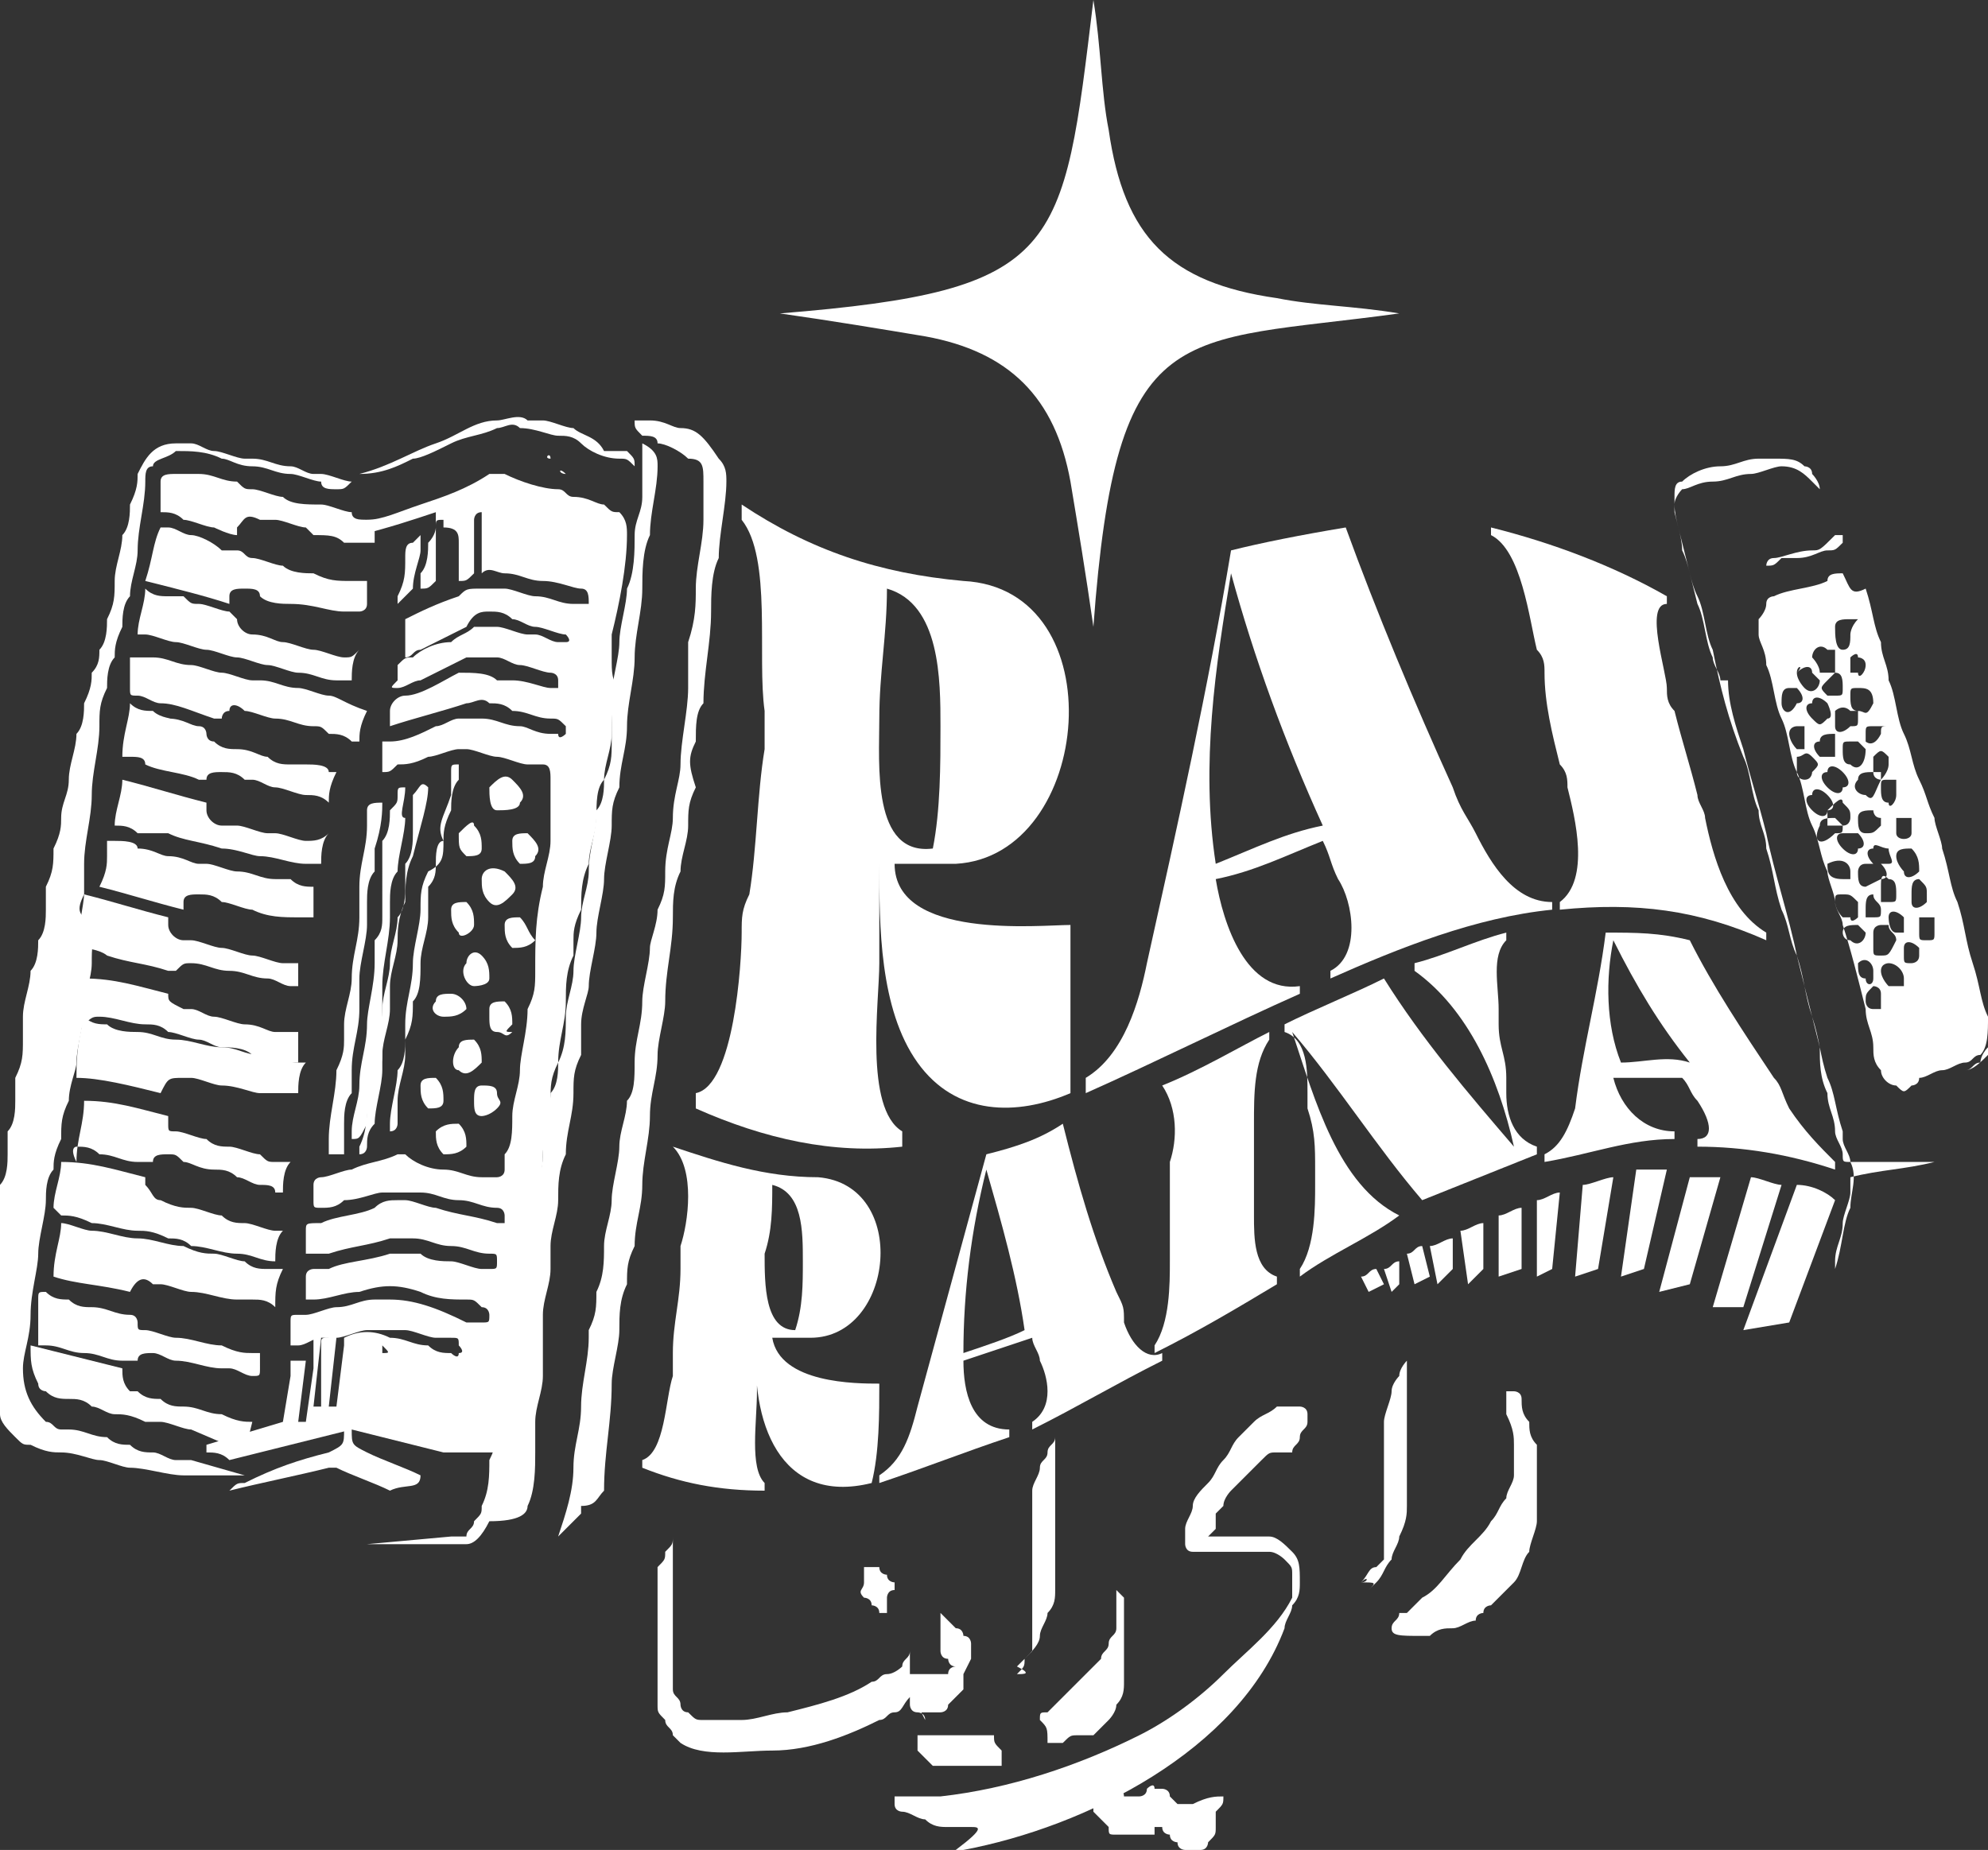 <?xml version="1.0" encoding="utf-8"?>
<!-- Generator: Adobe Illustrator 28.0.0, SVG Export Plug-In . SVG Version: 6.00 Build 0)  -->
<svg version="1.1" id="Layer_1" xmlns="http://www.w3.org/2000/svg" xmlns:xlink="http://www.w3.org/1999/xlink" x="0px" y="0px"
	 viewBox="0 0 26 24.2" style="enable-background:new 0 0 26 24.2;" xml:space="preserve">
<rect x="0" y="0" width="26" height="24.2" fill="#333333" stroke="none"/>
<style type="text/css">
	.st0{fill:#FFFFFF;}
</style>
<g>
	<g>
		<g>
			<path class="st0" d="M12.7,23.9c0,0-0.1,0-0.2,0c0,0-0.1,0-0.1,0c-0.1,0-0.2,0-0.3-0.1c-0.1,0-0.2-0.1-0.3-0.1c0,0,0,0,0,0
				c0,0,0,0,0,0c0,0-0.1,0-0.1-0.1c0,0,0-0.1,0-0.1c0,0,0,0,0,0c0,0,0,0,0,0c0,0,0,0,0,0c0,0,0,0,0,0c0.1,0,0.2,0,0.3,0
				c0.1,0,0.2,0,0.3,0c0.9-0.1,1.8-0.4,2.6-0.8c0.4-0.2,0.8-0.5,1.1-0.8c0.3-0.3,0.7-0.6,0.9-1c0,0,0,0,0,0c0,0,0,0,0-0.1
				c0,0,0-0.1,0-0.1c0,0,0-0.1,0-0.1c0-0.1,0-0.1-0.1-0.2c0,0-0.1-0.1-0.2-0.1c-0.1,0-0.1,0-0.2,0c-0.1,0-0.1,0-0.2,0
				c-0.1,0-0.1,0-0.2,0c-0.1,0-0.1,0-0.2,0c0,0-0.1,0-0.1,0c0,0,0,0-0.1,0c-0.1,0-0.1-0.1-0.1-0.1c0,0,0-0.1,0-0.1c0,0,0-0.1,0-0.1
				c0-0.1,0.1-0.2,0.1-0.3c0-0.1,0.1-0.2,0.2-0.3c0.1-0.1,0.1-0.2,0.2-0.3c0.1-0.1,0.1-0.2,0.2-0.3c0.1-0.1,0.2-0.2,0.2-0.2
				c0.1-0.1,0.2-0.1,0.3-0.2c0.1,0,0.1,0,0.2,0c0,0,0.1,0,0.1,0c0,0,0.1,0,0.1,0.1c0,0,0,0.1,0,0.1c0,0.1-0.1,0.1-0.1,0.2
				c0,0.1-0.1,0.1-0.1,0.2c0,0,0,0,0,0c0,0,0,0,0,0c0,0,0,0-0.1,0c0,0,0,0-0.1,0c-0.1,0-0.1,0-0.2,0.1c0,0-0.1,0.1-0.1,0.1
				c0,0-0.1,0.1-0.1,0.1c0,0-0.1,0.1-0.1,0.1c0,0-0.1,0.1-0.1,0.1c0,0-0.1,0.1-0.1,0.2c0,0-0.1,0.1-0.1,0.1c0,0,0,0,0,0.1
				c0,0,0,0,0,0.1c0,0,0,0-0.1,0.1c0.1,0,0.1,0,0.2,0c0.1,0,0.1,0,0.2,0c0.1,0,0.1,0,0.2,0c0.1,0,0.1,0,0.2,0c0.1,0,0.2,0.1,0.3,0.2
				c0.1,0.1,0.1,0.2,0.1,0.4c0,0.1,0,0.2-0.1,0.3c0,0.1-0.1,0.2-0.1,0.3c-0.6,1.6-2.6,2.6-4.2,2.9c0,0-0.1,0-0.1,0
				C12.9,23.9,12.8,23.9,12.7,23.9C12.8,23.9,12.8,23.9,12.7,23.9L12.7,23.9z"/>
			<path class="st0" d="M17.8,20.7C17.8,20.7,17.8,20.7,17.8,20.7L17.8,20.7C17.8,20.7,17.8,20.7,17.8,20.7
				C17.8,20.7,17.8,20.7,17.8,20.7L17.8,20.7C17.9,20.7,17.9,20.6,17.8,20.7L17.8,20.7C17.9,20.6,17.9,20.6,17.8,20.7
				C17.9,20.6,17.9,20.6,17.8,20.7c0.1-0.1,0.1-0.2,0.2-0.2c0,0,0.1-0.1,0.1-0.1c0,0,0-0.1,0-0.1c0,0,0-0.1,0-0.1c0,0,0-0.1,0-0.1
				c0,0,0-0.1,0-0.1c0-0.2,0-0.3,0-0.5c0-0.2,0-0.3,0-0.5c0-0.1,0-0.3,0-0.4c0-0.1,0.1-0.3,0.1-0.4c0-0.1,0.1-0.2,0.1-0.2
				c0-0.1,0.1-0.2,0.1-0.2c0,0,0,0,0,0c0,0,0,0,0,0c0,0,0,0,0,0c0,0,0,0,0,0c0,0,0,0,0,0c0,0,0,0,0,0c0,0,0,0,0,0.1
				c0,0.1,0,0.2,0,0.3c0,0.1,0,0.2,0,0.3c0,0.1,0,0.3,0,0.4c0,0.1,0,0.3,0,0.4c0,0.1,0,0.2,0,0.4c0,0.1,0,0.2-0.1,0.4
				c0,0.1-0.1,0.2-0.1,0.3c-0.1,0.1-0.1,0.2-0.2,0.3c0,0-0.1,0.1-0.1,0.1C18,20.7,18,20.7,17.8,20.7C17.9,20.7,17.9,20.7,17.8,20.7
				C17.9,20.7,17.8,20.7,17.8,20.7C17.8,20.7,17.8,20.7,17.8,20.7C17.8,20.7,17.8,20.7,17.8,20.7z"/>
			<path class="st0" d="M18.2,21.3C18.2,21.3,18.2,21.3,18.2,21.3c0-0.1,0.1-0.1,0.1-0.2c0,0,0,0,0,0c0,0,0,0,0,0l0.1,0c0,0,0,0,0,0
				c0,0,0,0,0,0l0.2-0.2c0.2-0.1,0.3-0.3,0.5-0.5c0.1-0.2,0.3-0.3,0.4-0.5c0.1-0.1,0.1-0.2,0.2-0.3c0-0.1,0.1-0.2,0.1-0.3
				c0-0.1,0-0.2,0-0.4c0-0.1,0-0.2-0.1-0.4c0,0,0,0,0-0.1c0,0,0-0.1,0-0.1c0,0,0,0,0-0.1c0,0,0,0,0.1,0c0,0,0.1,0,0.1,0.1
				c0,0.1,0,0.2,0.1,0.3c0,0.1,0,0.2,0.1,0.3c0,0.1,0,0.2,0,0.3c0,0.1,0,0.2,0,0.3c0,0.2,0,0.3,0,0.4c0,0.1-0.1,0.3-0.1,0.4
				c-0.1,0.1-0.1,0.3-0.2,0.4c-0.1,0.1-0.2,0.2-0.3,0.3c0,0-0.1,0-0.1,0.1c0,0-0.1,0-0.1,0.1c-0.1,0-0.2,0.1-0.3,0.1
				c-0.1,0-0.2,0-0.3,0.1c0,0-0.1,0-0.1,0C18.3,21.4,18.2,21.4,18.2,21.3C18.2,21.3,18.2,21.3,18.2,21.3z"/>
		</g>
		<g>
			<g>
				<path class="st0" d="M13.3,21.9C13.3,21.9,13.3,21.9,13.3,21.9L13.3,21.9C13.3,21.9,13.3,21.9,13.3,21.9
					C13.3,21.9,13.3,21.9,13.3,21.9L13.3,21.9C13.3,21.9,13.3,21.9,13.3,21.9L13.3,21.9C13.4,21.8,13.4,21.8,13.3,21.9
					C13.4,21.8,13.4,21.8,13.3,21.9c0.1-0.1,0.1-0.1,0.1-0.2c0,0,0.1-0.1,0.1-0.1c0,0,0-0.1,0-0.1c0,0,0-0.1,0-0.1c0,0,0-0.1,0-0.1
					c0,0,0-0.1,0-0.1c0-0.1,0-0.3,0-0.4c0-0.1,0-0.3,0-0.4c0-0.1,0-0.7,0-0.9c0-0.1,0.1-0.2,0.1-0.3c0-0.1,0.1-0.1,0.1-0.2
					c0-0.1,0.1-0.1,0.1-0.2c0,0,0,0,0,0c0,0,0,0,0,0c0,0,0,0,0,0c0,0,0,0,0,0c0,0,0,0,0,0c0,0,0,0,0,0c0,0,0,0,0,0
					c0,0.1,0,0.2,0,0.3c0,0.1,0,0.2,0,0.3c0,0.1,0,0.2,0,0.3c0,0.1,0,0.7,0,0.8c0,0.1,0,0.2,0,0.3c0,0.1,0,0.2-0.1,0.3
					c0,0.1-0.1,0.2-0.1,0.3c0,0.1-0.1,0.2-0.2,0.3c0,0-0.1,0.1-0.1,0.1C13.5,21.9,13.4,21.9,13.3,21.9
					C13.4,21.9,13.4,21.9,13.3,21.9C13.3,21.9,13.3,21.9,13.3,21.9C13.3,21.9,13.3,21.9,13.3,21.9C13.3,21.9,13.3,21.9,13.3,21.9z"
					/>
				<path class="st0" d="M13.6,22.5C13.6,22.5,13.6,22.5,13.6,22.5c0-0.1,0-0.1,0.1-0.1c0,0,0,0,0,0c0,0,0,0,0,0l0,0c0,0,0,0,0,0
					c0,0,0,0,0,0l0.1-0.1c0.1-0.1,0.2-0.2,0.3-0.3c0.1-0.1,0.2-0.2,0.3-0.3c0-0.1,0.1-0.1,0.1-0.2c0-0.1,0.1-0.1,0.1-0.2
					c0-0.1,0-0.2,0-0.2c0-0.1,0-0.2,0-0.2c0,0,0,0,0,0c0,0,0,0,0-0.1c0,0,0,0,0,0c0,0,0,0,0,0c0,0,0,0,0.1,0.1c0,0.1,0,0.1,0,0.2
					c0,0.1,0,0.1,0,0.2c0,0.1,0,0.1,0,0.2c0,0.1,0,0.1,0,0.2c0,0.1,0,0.2,0,0.3c0,0.1,0,0.2-0.1,0.3c0,0.1-0.1,0.2-0.1,0.2
					c-0.1,0.1-0.1,0.1-0.2,0.2c0,0-0.1,0-0.1,0c0,0-0.1,0-0.1,0c-0.1,0-0.1,0-0.2,0.1c-0.1,0-0.1,0-0.2,0
					C13.7,22.6,13.7,22.6,13.6,22.5C13.6,22.6,13.6,22.6,13.6,22.5C13.6,22.5,13.6,22.5,13.6,22.5z"/>
				<g>
					<path class="st0" d="M11.3,20.9c0,0,0.1,0,0.1,0.1c0,0,0.1,0,0.1,0.1c0,0,0.1,0,0.1,0c0,0,0,0,0,0c0,0,0,0,0,0c0,0,0-0.1,0-0.1
						c0,0,0-0.1,0-0.1c0,0,0-0.1,0.1-0.1c0,0,0-0.1,0-0.1c0,0-0.1,0-0.1-0.1c0,0-0.1,0-0.1-0.1c0,0,0,0-0.1,0c0,0,0,0-0.1,0
						c0,0,0,0,0,0c0,0,0,0,0,0c0,0,0,0,0,0c0,0,0,0,0,0c0,0,0,0,0,0l0,0c0,0,0,0.1,0,0.1c0,0,0,0,0,0.1
						C11.3,20.8,11.2,20.8,11.3,20.9C11.2,20.9,11.3,20.9,11.3,20.9z"/>
					<path class="st0" d="M12,22.4c0,0,0.1,0,0.1,0c0,0,0.1,0,0.1,0c0,0,0,0,0,0c0,0,0,0,0,0c0,0,0,0,0,0c0,0,0,0,0.1,0
						c0,0,0.1,0,0.1-0.1c0,0,0.1-0.1,0.1-0.1c0,0,0.1-0.1,0.1-0.1c0,0,0-0.1,0-0.1c0,0,0-0.1,0-0.1l0.1-0.2c0,0,0-0.1,0-0.1
						c0,0,0-0.1,0-0.1c0,0,0-0.1-0.1-0.1c0,0,0-0.1-0.1-0.1c0,0-0.1-0.1-0.1-0.1c0,0-0.1-0.1-0.1-0.1c0,0,0,0,0,0s0,0,0,0
						c0,0,0,0,0,0c0,0,0,0,0,0c0,0,0,0.1,0,0.1c0,0,0,0.1,0,0.1c0,0,0,0.1,0,0.1c0,0,0,0.1,0,0.1c0,0,0,0.1,0,0.1c0,0,0,0.1,0.1,0.1
						c0,0,0,0.1,0.1,0.1l0,0c0,0,0,0,0,0l0,0l0,0l0,0c0,0,0,0,0,0c0,0,0,0,0,0c0,0-0.1,0-0.1,0.1c0,0-0.1,0-0.1,0c0,0,0,0,0,0
						l-0.1,0c0,0-0.1,0-0.1,0c0,0,0,0-0.1,0c0,0,0,0-0.1,0c0,0,0,0,0-0.1c0,0,0-0.1,0-0.1c0,0,0-0.1,0-0.1c0,0,0,0,0-0.1
						c0,0,0,0,0-0.1c0,0,0,0,0,0c0,0,0,0,0,0c0,0,0,0,0,0c0,0,0,0,0,0c0,0,0,0,0,0l0,0l0,0c0,0,0,0.1,0,0.1c0,0,0,0,0,0.1
						c0,0.1-0.1,0.1-0.1,0.2c0,0-0.1,0.1-0.2,0.1c-0.1,0-0.1,0.1-0.2,0.1c-0.3,0.2-0.7,0.3-1.1,0.4c-0.2,0-0.4,0.1-0.6,0.1
						c-0.1,0-0.2,0-0.3,0c-0.1,0-0.2,0-0.2,0c0,0,0,0,0,0c0,0,0,0,0,0c0,0,0,0,0,0c-0.1,0-0.1,0-0.2-0.1c-0.1,0-0.1-0.1-0.1-0.1
						c0-0.1-0.1-0.1-0.1-0.2c0-0.1,0-0.1,0-0.2c0-0.1,0-0.2,0-0.3c0-0.1,0-0.2,0-0.3c0-0.1,0-0.1,0-0.2c0-0.1,0-0.1,0-0.2
						c0-0.1,0-0.1,0-0.2c0-0.1,0-0.1,0-0.2c0-0.1,0-0.1,0-0.2c0-0.1,0-0.1,0-0.2c0,0,0,0,0,0c0,0,0,0,0,0c0,0,0,0,0,0c0,0,0,0,0,0
						c0,0.1,0,0.1-0.1,0.2c0,0.1,0,0.1-0.1,0.2c0,0.1,0,0.2,0,0.2c0,0.1,0,0.2,0,0.2c0,0.1,0,0.2,0,0.3c0,0.1,0,0.2,0,0.3
						c0,0.1,0,0.3,0,0.4c0,0.1,0,0.3,0,0.4c0,0.1,0,0.1,0.1,0.2c0,0.1,0.1,0.1,0.1,0.2c0,0,0.1,0.1,0.1,0.1c0.3,0.2,0.8,0.1,1.2,0.1
						c0.5,0,1-0.2,1.4-0.4l0,0c0.1,0,0.1-0.1,0.2-0.1c0.1,0,0.1-0.1,0.2-0.2l0,0l0,0l0,0c0,0,0,0,0,0c0,0,0,0,0,0l0,0
						c0,0,0,0.1,0,0.1c0,0,0,0.1,0.1,0.1c0,0,0.1,0,0.1,0.1C12,22.3,12,22.3,12,22.4z"/>
					<path class="st0" d="M13,22.7C13,22.7,13,22.7,13,22.7C12.9,22.7,12.9,22.7,13,22.7C12.9,22.7,12.9,22.7,13,22.7
						c-0.1,0-0.1,0-0.1,0c0,0,0,0-0.1,0l-0.1,0c0,0,0,0-0.1,0c0,0-0.1,0-0.1,0c0,0-0.1,0-0.1,0c0,0,0,0,0,0s0,0,0,0c0,0,0,0,0,0
						c0,0,0,0,0,0c0,0,0,0-0.1,0c0,0,0,0-0.1,0c0,0,0,0-0.1,0c0,0,0,0-0.1,0c0,0,0,0,0,0s0,0,0,0c0,0,0,0,0,0c0,0,0,0,0,0
						c0,0,0,0,0,0c0,0,0,0,0,0c0,0,0,0,0,0c0,0,0,0,0,0c0,0,0,0,0,0c0,0,0,0,0,0.1c0,0,0,0,0,0.1c0,0,0,0,0,0c0,0,0,0,0,0l0,0
						c0,0,0,0,0,0l0,0c0,0,0,0,0,0c0,0,0,0,0,0c0,0,0,0,0,0c0,0,0,0,0.1,0.1c0,0,0,0,0.1,0.1c0,0,0.1,0,0.1,0c0,0,0.1,0,0.1,0
						c0,0,0.1,0,0.1,0c0,0,0,0,0,0c0,0,0,0,0,0l0,0l0,0c0,0,0,0,0,0c0,0,0,0,0,0c0,0,0,0,0.1,0c0,0,0,0,0,0c0,0,0,0,0,0
						c0,0,0,0,0.1,0c0,0,0,0,0.1,0c0,0,0.1,0,0.1,0c0,0,0.1,0,0.1,0c0,0,0,0,0.1,0c0,0,0,0,0,0c0,0,0-0.1,0-0.1c0,0,0-0.1,0-0.1
						C13,22.8,13,22.8,13,22.7L13,22.7L13,22.7C13,22.7,13,22.7,13,22.7z"/>
				</g>
			</g>
		</g>
		<path class="st0" d="M16,23.5L16,23.5c0,0.1,0,0.1-0.1,0.2c0,0.1,0,0.1,0,0.2c0,0.1,0,0.1-0.1,0.2c0,0,0,0.1-0.1,0.1
			c0,0-0.1,0-0.1,0c0,0-0.1,0-0.1,0c0,0-0.1,0-0.1-0.1c0,0-0.1,0-0.1-0.1c0,0-0.1,0-0.1-0.1c0,0,0,0,0,0c0,0,0,0,0,0
			c0,0-0.1,0-0.1,0c0,0,0,0,0,0c0,0,0,0,0,0l0,0l0,0c0,0,0,0,0,0.1c0,0,0,0-0.1,0c-0.1,0-0.1,0-0.2,0c-0.1,0-0.1,0-0.2,0
			c-0.1,0-0.1,0-0.1-0.1c0,0-0.1-0.1-0.1-0.1c0,0-0.1-0.1-0.1-0.1c0,0,0,0,0,0c0,0,0,0,0,0c0,0,0,0,0,0l0,0c0,0,0,0,0,0l0,0
			c0,0,0,0,0,0c0,0,0,0,0,0c0,0,0-0.1,0-0.1c0,0,0-0.1,0-0.1c0,0,0-0.1,0-0.1c0,0,0,0,0,0c0,0,0,0,0,0c0,0,0,0,0,0c0,0,0,0,0,0
			c0,0,0,0,0.1,0s0,0,0,0c0,0,0,0,0.1,0c0,0,0,0,0.1,0c0,0,0.1,0,0.1,0.1c0,0,0.1,0,0.1,0c0,0,0.1,0,0.1,0c0,0,0.1,0,0.1-0.1
			c0,0,0,0,0,0c0,0,0,0,0,0c0,0,0,0,0,0c0,0,0,0,0,0c0,0,0.1-0.1,0.1,0c0,0,0.1,0,0.1,0c0,0,0.1,0,0.1,0.1l0.1,0.1c0,0,0.1,0,0.1,0
			c0,0,0.1,0,0.1,0c0,0,0,0,0,0C15.8,23.5,15.9,23.5,16,23.5C15.9,23.5,15.9,23.5,16,23.5C15.9,23.5,16,23.5,16,23.5L16,23.5z"/>
	</g>
	<g>
		<g>
			<g>
				<g>
					<g>
						<path class="st0" d="M9.7,6.8c0-0.1,0-0.1,0-0.2c0.9,0.6,1.8,0.9,2.9,1c2,0.1,1.7,3.6-0.1,3.7c-0.3,0-0.6,0-0.8,0
							c0,1,1.9,0.8,2.3,0.8c0,0.7,0,1.5,0,2.2c-0.7,0.3-1.5,0.3-2-0.4c-0.5-0.7-0.5-1.8-0.5-2.6c0,0.3,0,0.5,0,0.8
							c0,0.2,0,0.3,0,0.5c0,0.5-0.2,1.9,0.3,2.2c0,0.1,0,0.1,0,0.2c-0.9,0.1-1.8-0.1-2.7-0.5c0-0.1,0-0.1,0-0.2
							c0.5-0.1,0.6-1.7,0.6-2.1c0-0.2,0-0.3,0.1-0.5c0.1-0.6,0.1-1.3,0.2-1.9c0-0.2,0-0.3,0-0.5C9.9,8.6,10.1,7.3,9.7,6.8z
							 M12.3,9.5c0-0.6,0-1.6-0.7-1.8c0,0.6-0.1,1.1-0.1,1.7c0,0.6-0.1,1.8,0.7,1.7C12.3,10.6,12.3,10,12.3,9.5z"/>
						<path class="st0" d="M19,10.3c0.1,0.3,0.2,0.4,0.3,0.6c0.2,0.4,0.5,0.9,1,0.9c0,0,0,0.1,0,0.1c-1,0.1-2,0.5-2.9,0.9
							c0-0.1,0-0.1,0-0.1c0.4-0.2,0.3-0.9,0.1-1.2c-0.1-0.2-0.1-0.3-0.2-0.5c-0.5,0.2-0.9,0.4-1.4,0.5c0.1,0.6,0.4,1.5,1.1,1.4
							c0,0.1,0,0.1,0,0.1c-0.9,0.4-1.9,0.9-2.8,1.3c0-0.1,0-0.1,0-0.2c0.5-0.3,0.7-1,0.8-1.5c0.4-1.8,0.8-3.6,1.1-5.4
							C16.5,7.1,17,7,17.6,6.9C18,8,18.5,9.2,19,10.3z M16.1,7.5c-0.2,1.2-0.4,2.5-0.2,3.8c0.5-0.2,0.9-0.4,1.4-0.5
							C16.8,9.7,16.4,8.6,16.1,7.5z"/>
						<path class="st0" d="M19.5,6.9c0.8,0.2,1.6,0.5,2.3,0.9c0,0,0,0.1,0,0.1c-0.3,0,0,0.9,0,1.1c0,0.1,0,0.2,0.1,0.3
							c0.1,0.4,0.2,0.7,0.3,1.1c0,0.1,0.1,0.2,0.1,0.3c0.1,0.5,0.3,1.2,0.8,1.5c0,0,0,0.1,0,0.1c-0.9-0.4-1.7-0.5-2.7-0.4
							c0,0,0-0.1,0-0.1c0.4-0.3,0.2-1.1,0.1-1.5c0-0.1,0-0.2-0.1-0.3c-0.1-0.4-0.2-0.8-0.2-1.2c0-0.1,0-0.2-0.1-0.3
							c-0.1-0.4-0.2-1.3-0.6-1.5C19.5,7,19.5,6.9,19.5,6.9z"/>
						<path class="st0" d="M8.8,15C8.8,15,8.8,15,8.8,15c0.6,0.2,1.2,0.4,1.9,0.4c1.2,0.1,1,2.1-0.1,2.1c-0.2,0-0.3,0-0.5,0
							c0.1,0.6,1.1,0.6,1.4,0.6c0,0.4,0,0.9-0.1,1.3c-1.2,0.3-1.6-0.8-1.5-1.9c0,0.2,0,0.3,0,0.4c0,0.1,0,0.2,0,0.3
							c0,0.4-0.1,1,0.1,1.2c0,0,0,0.1,0,0.1c-0.6,0-1.1-0.1-1.6-0.3c0,0,0-0.1,0-0.1C8.7,19,8.7,18.3,8.8,18c0-0.1,0-0.2,0-0.3
							c0-0.4,0.1-0.7,0.1-1.1c0-0.1,0-0.2,0-0.3C9,16,9.1,15.3,8.8,15z M10.5,16.5c0-0.4,0-0.9-0.4-1c0,0.3,0,0.6-0.1,0.9
							c0,0.4,0,1,0.4,1C10.5,17.1,10.5,16.8,10.5,16.5z"/>
						<path class="st0" d="M14.6,16.9c0.1,0.2,0.1,0.2,0.1,0.4c0.1,0.3,0.3,0.5,0.5,0.4c0,0,0,0,0,0.1c-0.6,0.3-1.1,0.6-1.7,0.9
							c0,0,0-0.1,0-0.1c0.3-0.2,0.2-0.6,0.1-0.8c0-0.1-0.1-0.2-0.1-0.3c-0.3,0.1-0.6,0.2-0.9,0.3c0,0.4,0.1,0.9,0.6,0.9
							c0,0,0,0.1,0,0.1c-0.6,0.2-1.1,0.4-1.7,0.6c0,0,0-0.1,0-0.1c0.3-0.2,0.4-0.5,0.5-0.9c0.3-1.1,0.6-2.2,0.9-3.3
							c0.4-0.1,0.7-0.2,1-0.4C14.1,15.5,14.3,16.2,14.6,16.9z M12.9,15.3c-0.2,0.8-0.3,1.6-0.3,2.4c0.3-0.1,0.6-0.2,0.8-0.3
							C13.3,16.7,13.1,16,12.9,15.3z"/>
						<path class="st0" d="M15.2,14.2c0.5-0.2,1-0.5,1.4-0.7c0,0,0,0,0,0.1c-0.2,0.3-0.2,0.7-0.2,1.1c0,0.1,0,0.1,0,0.2
							c0,0.3,0,0.5,0,0.8c0,0.1,0,0.1,0,0.2c0,0.3,0,0.7,0.3,0.8c0,0,0,0,0,0.1c-0.5,0.3-1,0.6-1.6,0.9c0,0,0,0,0-0.1
							c0.2-0.3,0.2-0.8,0.2-1.1c0-0.1,0-0.1,0-0.2c0-0.3,0-0.6,0-0.9c0-0.1,0-0.1,0-0.2C15.4,14.9,15.4,14.5,15.2,14.2
							C15.2,14.3,15.2,14.3,15.2,14.2z"/>
						<path class="st0" d="M18.3,15.9C18.3,16,18.3,16,18.3,15.9c-0.4,0.3-0.9,0.5-1.3,0.8c0,0,0,0,0-0.1c0.2-0.3,0.2-0.8,0.2-1.1
							c0-0.1,0-0.1,0-0.2c0-0.3,0-0.5-0.1-0.8c0-0.1,0-0.1,0-0.2c0-0.3,0-0.7-0.3-0.8c0,0,0,0,0-0.1c0.4-0.2,0.9-0.4,1.3-0.6
							c0.5,0.8,1.1,1.5,1.7,2.2c-0.2-0.9-0.6-1.8-1.3-2.3c0,0,0,0,0-0.1c0.4-0.1,0.8-0.3,1.2-0.4c0,0,0,0,0,0.1
							c-0.2,0.2-0.1,0.6-0.1,0.9c0,0.1,0,0.1,0,0.2c0,0.3,0.1,0.4,0.1,0.7c0,0.1,0,0.1,0,0.2c0,0.3,0.1,0.6,0.4,0.7c0,0,0,0,0,0.1
							c-0.5,0.2-1,0.4-1.5,0.6c-0.6-0.7-1.1-1.5-1.7-2.2C17.2,14.4,17.5,15.5,18.3,15.9z"/>
						<path class="st0" d="M23.2,14.1c0.1,0.1,0.1,0.2,0.2,0.4c0.2,0.3,0.4,0.5,0.6,0.7c0,0,0,0,0,0.1c-0.6-0.2-1.2-0.3-1.8-0.3
							c0,0,0,0,0-0.1c0.2,0,0.2-0.2,0-0.5c-0.1-0.1-0.1-0.2-0.2-0.3c-0.3,0-0.6,0-0.9,0c0.1,0.4,0.4,0.7,0.8,0.7c0,0,0,0,0,0.1
							c-0.6,0-1.1,0.2-1.7,0.3c0,0,0,0,0-0.1c0.2-0.1,0.3-0.3,0.4-0.6c0.1-0.8,0.3-1.5,0.4-2.3c0.4,0,0.7,0,1.1,0.1
							C22.4,12.9,22.8,13.5,23.2,14.1z M21.1,12.3c-0.1,0.5-0.1,1.1,0.1,1.6c0.3,0,0.6-0.1,0.9,0C21.7,13.4,21.4,12.9,21.1,12.3z"/>
					</g>
				</g>
				<g>
					<path class="st0" d="M24.1,7.5c-0.1,0-0.2,0-0.2,0.1c-0.2,0.1-0.5,0.1-0.7,0.2c0,0-0.1,0-0.1,0.1c0,0.1-0.1,0.2-0.1,0.2
						c0,0.1,0,0.1,0,0.2c0,0.1,0.1,0.2,0.1,0.4c0.1,0.2,0.1,0.5,0.2,0.7c0.1,0.2,0.1,0.5,0.2,0.7c0.1,0.2,0.1,0.5,0.2,0.7
						c0.1,0.2,0.1,0.4,0.2,0.6c0,0.1,0.1,0.3,0.1,0.4c0,0.1,0.1,0.2,0.1,0.3c0.1,0.3,0.2,0.7,0.3,1.1c0,0.2,0.1,0.3,0.1,0.5
						c0,0.1,0,0.2,0.1,0.3c0,0.1,0.1,0.2,0.2,0.2c0.1,0.1,0.1,0.1,0.2,0c0,0,0.1,0,0.1-0.1c0.1,0,0.2-0.1,0.3-0.1
						c0.1,0,0.2-0.1,0.3-0.1c0.1,0,0.1-0.1,0.2-0.1c0.1-0.1,0.1-0.3,0.1-0.5c-0.1-0.2-0.1-0.4-0.2-0.7c-0.1-0.3-0.1-0.5-0.2-0.8
						c-0.1-0.2-0.1-0.4-0.2-0.7c0-0.1-0.1-0.3-0.1-0.4c-0.1-0.2-0.1-0.3-0.2-0.5c-0.1-0.2-0.1-0.4-0.2-0.6c-0.1-0.2-0.1-0.5-0.2-0.7
						c0-0.2-0.1-0.3-0.1-0.5c-0.1-0.2-0.1-0.4-0.2-0.7C24.2,7.8,24.2,7.7,24.1,7.5C24.1,7.5,24.1,7.5,24.1,7.5z M24.7,13.9
						C24.7,13.9,24.8,13.9,24.7,13.9C24.7,14,24.7,14,24.7,13.9z M23.7,8.6c0-0.1,0.1-0.2,0.2-0.1c0,0,0,0,0.1,0c0,0,0,0.1,0,0.1
						c0,0.1,0,0.1,0,0.2c-0.1,0-0.1,0-0.2,0C23.8,8.7,23.7,8.6,23.7,8.6z M24,8.8c0.1,0,0.1,0.1,0.1,0.2c0,0.1,0,0.1-0.1,0.1
						c-0.1,0-0.1,0-0.1,0c-0.1-0.1-0.1-0.1,0-0.2C23.9,8.9,24,8.8,24,8.8z M24.4,11.6c-0.1,0-0.1-0.1-0.1-0.2c0,0,0-0.1,0.1-0.1
						c0.1,0,0.1,0,0.2,0c0.1,0.1,0.1,0.2,0,0.2C24.4,11.6,24.4,11.6,24.4,11.6z M24.6,11.9c0,0.1,0,0.1-0.1,0.1c-0.1,0-0.1,0-0.1,0
						c0,0,0-0.1,0-0.1c0-0.1,0-0.2,0.1-0.2C24.5,11.8,24.6,11.8,24.6,11.9z M24,9.6C24,9.7,24,9.8,24,9.9c0,0-0.2,0-0.2,0
						c-0.1-0.1-0.1-0.2,0-0.2C23.8,9.6,23.9,9.6,24,9.6z M23.7,9.4c-0.1-0.1-0.1-0.2,0-0.2c0-0.1,0.1-0.1,0.2,0c0,0,0.1,0.2,0,0.2
						C23.8,9.5,23.8,9.5,23.7,9.4z M24.1,10.1c0.1,0.1,0.1,0.2,0,0.2c0,0.1-0.1,0.1-0.2,0c-0.1-0.1-0.1-0.2,0-0.2
						C23.9,10,24,10,24.1,10.1z M24.1,10.5C24.2,10.5,24.2,10.5,24.1,10.5c0.1,0.1,0.1,0.1,0.1,0.2c0,0,0,0.1-0.1,0.1
						c-0.1,0-0.1,0-0.2,0c0,0,0,0,0,0c0-0.1,0-0.1,0-0.2C24,10.5,24.1,10.4,24.1,10.5z M24.3,10.9c0.1,0.1,0.1,0.2,0,0.2
						c0,0.1-0.1,0.1-0.2,0c-0.1-0.1-0.1-0.2,0-0.2C24.2,10.9,24.3,10.9,24.3,10.9z M24.6,11.6c0-0.1,0-0.2,0.1-0.1
						c0.1,0,0.1,0.1,0.1,0.2c0,0.1,0,0.1-0.1,0.1c0,0-0.1,0-0.1,0C24.6,11.7,24.6,11.6,24.6,11.6z M24.5,11.3
						c-0.1-0.1-0.1-0.2,0-0.2c0-0.1,0.1,0,0.2,0c0,0.1,0.1,0.2,0,0.2C24.7,11.3,24.6,11.3,24.5,11.3z M24.4,10.9
						c-0.1,0-0.1-0.1-0.1-0.2c0-0.1,0.1-0.1,0.2-0.1c0,0,0,0,0,0c0,0,0,0,0,0c0,0,0,0.1,0.1,0.1c0,0.1,0,0.1,0,0.1
						C24.5,10.9,24.5,10.9,24.4,10.9z M24.4,10.4c-0.1,0-0.2-0.1-0.1-0.2c0-0.1,0.1-0.1,0.2-0.1c0,0,0,0,0.1,0c0,0,0,0.1,0,0.1
						C24.5,10.4,24.5,10.5,24.4,10.4z M24.2,10c-0.1,0-0.1-0.1-0.1-0.2c0-0.1,0-0.1,0.1-0.1c0,0,0.1,0,0.1,0c0,0,0,0,0,0
						c0,0,0.1,0.1,0.1,0.1C24.4,10,24.3,10.1,24.2,10z M24,9.5c0-0.1,0-0.1,0-0.2c0,0,0.1-0.1,0.2,0c0,0,0,0,0.1,0c0,0,0,0.1,0,0.1
						c0,0.1,0,0.1-0.1,0.1C24.1,9.6,24,9.6,24,9.5z M23.5,8.8C23.5,8.7,23.6,8.7,23.5,8.8c0.1-0.1,0.2-0.1,0.2,0
						c0,0,0.1,0.1,0.1,0.1c0,0.1-0.1,0.2-0.2,0.1C23.6,9,23.5,8.9,23.5,8.8z M23.3,9.2c0-0.1,0-0.2,0.1-0.2c0.1,0,0.1,0,0.1,0
						c0.1,0.1,0.1,0.2,0,0.2c0,0,0,0,0,0C23.4,9.4,23.3,9.3,23.3,9.2z M23.4,9.6c0-0.1,0.1-0.1,0.1-0.1c0,0,0,0,0.1,0
						c0,0,0,0.1,0,0.1c0,0.1,0,0.1,0,0.2c0,0-0.1,0-0.1,0C23.4,9.7,23.4,9.6,23.4,9.6z M23.5,10.1c0-0.1,0-0.1,0-0.2
						c0.1,0,0.1-0.1,0.2,0c0,0,0,0,0,0c0.1,0.1,0.1,0.1,0,0.2c0,0,0,0.1-0.1,0.1C23.6,10.2,23.5,10.2,23.5,10.1z M23.7,10.4
						c0-0.1,0.1-0.1,0.2,0c0.1,0.1,0.1,0.2,0,0.2c0,0.1-0.1,0.1-0.2,0C23.6,10.5,23.6,10.4,23.7,10.4z M23.8,10.8
						c0-0.1,0.1-0.1,0.2-0.1c0,0,0,0,0,0c0,0,0.1,0.1,0.1,0.1c0,0.1,0,0.1-0.1,0.1C23.8,11.1,23.7,11,23.8,10.8z M23.9,11.3
						C23.9,11.3,23.9,11.2,23.9,11.3c0.2-0.1,0.3,0,0.3,0.1c0,0.1,0,0.1,0,0.1c0,0-0.1,0-0.1,0C23.9,11.5,23.9,11.4,23.9,11.3z
						 M24,11.8c0-0.1,0-0.1,0.1-0.1c0.1,0,0.1,0,0.2,0.1c0,0,0,0,0,0.1c0,0,0,0.1,0,0.1c0,0-0.1,0.1-0.1,0c0,0,0,0-0.1,0
						C24,11.9,24,11.8,24,11.8z M24.1,12.2c0-0.1,0.1-0.1,0.2-0.1c0,0,0.1,0.1,0.1,0.1c0,0.1-0.1,0.2-0.2,0.1c0,0,0,0,0,0
						C24.1,12.3,24.1,12.2,24.1,12.2z M25.1,13.8C25,13.8,25,13.8,25.1,13.8C25,13.8,25,13.8,25.1,13.8C25,13.8,25.1,13.8,25.1,13.8
						z M25,13.7C25,13.7,25,13.7,25,13.7C25,13.7,25,13.7,25,13.7C25,13.7,25,13.7,25,13.7C25,13.7,25,13.7,25,13.7z M24.6,13
						c0,0.1,0,0.1,0,0.2c0,0-0.1,0-0.1,0c-0.1,0-0.1-0.1-0.1-0.1c0-0.1,0-0.1,0.1-0.2C24.5,12.9,24.6,12.9,24.6,13z M24.5,12.8
						c0,0.1-0.1,0.1-0.1,0c-0.1,0-0.1-0.1-0.1-0.2c0,0,0,0,0,0c0.1-0.1,0.2,0,0.2,0.1C24.5,12.7,24.5,12.7,24.5,12.8z M24.9,12.8
						c0,0.1,0,0.1,0,0.1c0,0-0.1,0-0.2,0c0,0,0,0,0,0c0,0-0.1-0.1-0.1-0.2c0-0.1,0.1-0.1,0.1-0.1C24.8,12.6,24.9,12.7,24.9,12.8z
						 M24.6,12.5c-0.1,0-0.1,0-0.1-0.1c0,0,0-0.1,0-0.2c0-0.1,0.1-0.1,0.1-0.1c0,0,0.1,0,0.1,0c0,0.1,0.1,0.1,0.1,0.2
						C24.7,12.5,24.7,12.5,24.6,12.5z M25.1,12.5c0,0.1-0.1,0.1-0.1,0.1c-0.1,0-0.1,0-0.1-0.1c0,0,0-0.1,0-0.1c0-0.1,0.1-0.1,0.2,0
						c0,0,0,0,0,0C25.1,12.4,25.1,12.5,25.1,12.5z M24.8,12.2c-0.1,0-0.1-0.2-0.1-0.2c0-0.1,0.1-0.1,0.2,0c0,0,0,0,0,0
						c0,0.1,0,0.1,0,0.2C24.9,12.2,24.9,12.2,24.8,12.2z M25.3,12.2c0,0.1,0,0.1-0.1,0.1c-0.1,0-0.1,0-0.1-0.1c0,0,0,0,0,0
						c0-0.1,0-0.1,0-0.2c0,0,0.1,0,0.2,0C25.3,12.1,25.3,12.1,25.3,12.2z M25.2,11.7c0,0,0,0.1,0,0.1c-0.1,0.1-0.2,0.1-0.2,0
						c0,0,0,0,0-0.1c0-0.1,0-0.2,0.1-0.2C25.2,11.6,25.2,11.6,25.2,11.7z M25.1,11.4C25.1,11.4,25.1,11.4,25.1,11.4
						c-0.1,0.1-0.2,0.1-0.2,0c0,0-0.1-0.1-0.1-0.2c0-0.1,0.1-0.1,0.2-0.1c0,0,0,0,0,0C25.1,11.2,25.1,11.3,25.1,11.4z M25,10.9
						c0,0.1-0.2,0.1-0.2,0c0,0,0,0,0,0c0-0.1,0-0.1,0-0.2c0,0,0.1,0,0.2,0C25,10.8,25,10.9,25,10.9z M24.8,10.4
						c0,0.1-0.1,0.2-0.1,0.1c-0.1,0-0.1-0.1-0.1-0.2c0-0.1,0-0.1,0.1-0.1c0.1,0,0.1,0,0.1,0C24.8,10.4,24.8,10.4,24.8,10.4z
						 M24.7,10c0,0.1-0.1,0.2-0.1,0.2c0,0-0.1,0-0.1-0.1c0-0.1,0-0.1,0-0.2c0.1-0.1,0.1-0.1,0.2,0C24.7,9.9,24.7,10,24.7,10z
						 M24.6,9.6C24.6,9.6,24.6,9.6,24.6,9.6c-0.1,0.2-0.2,0.1-0.2,0.1c0,0,0-0.1,0-0.1c0-0.1,0-0.1,0.1-0.1c0.1,0,0.1,0,0.2,0
						C24.6,9.5,24.6,9.5,24.6,9.6z M24.5,9.2C24.5,9.2,24.5,9.2,24.5,9.2c-0.1,0.2-0.1,0.1-0.2,0.1c-0.1,0-0.1-0.1-0.1-0.2
						c0-0.1,0-0.1,0.1-0.1C24.4,9,24.5,9,24.5,9.2z M24.4,8.7c0,0.1-0.1,0.2-0.1,0.1c0,0-0.1,0-0.1,0c0,0,0,0,0,0c0,0,0-0.1,0-0.2
						c0,0,0.1-0.1,0.1,0C24.3,8.6,24.4,8.6,24.4,8.7z M24.2,8.3c0,0.1,0,0.2-0.1,0.2C24,8.5,24,8.3,24,8.2c0-0.1,0.1-0.1,0.2-0.1
						c0,0,0,0,0.1,0c0,0,0,0,0,0C24.2,8.2,24.2,8.3,24.2,8.3z"/>
					<path class="st0" d="M23.2,6c-0.1,0-0.2,0-0.2,0c-0.2,0-0.3,0.1-0.5,0.1c-0.2,0-0.4,0.1-0.5,0.2c-0.1,0-0.1,0.1-0.1,0.2
						c0,0,0,0.1,0,0.1C21.9,6.8,22,7,22,7.2c0.1,0.2,0.1,0.4,0.2,0.6c0.1,0.2,0.1,0.5,0.2,0.7c0.1,0.5,0.2,0.9,0.4,1.4
						c0.1,0.2,0.1,0.5,0.2,0.7c0,0.2,0.1,0.3,0.1,0.5c0.1,0.3,0.1,0.5,0.2,0.8c0.1,0.2,0.1,0.4,0.2,0.6c0.1,0.3,0.1,0.5,0.2,0.8
						c0.1,0.3,0.1,0.5,0.2,0.8c0.1,0.2,0.1,0.4,0.2,0.7c0,0,0,0.1,0,0.1c0,0,0,0,0,0c0,0.1,0.1,0.2,0.1,0.3c0.1,0.2,0,0.4,0,0.6
						c-0.1,0.2-0.1,0.5-0.2,0.8c0,0,0,0.1,0,0.1c0-0.1,0-0.1,0-0.2c0-0.2,0.1-0.3,0.1-0.5c0-0.1,0.1-0.3,0.1-0.4c0-0.1,0-0.2,0-0.2
						c0.4-0.1,0.7-0.1,1.1-0.2c0,0,0,0,0,0c-0.1,0-0.3,0-0.4,0c-0.2,0-0.5,0-0.7,0c-0.1,0-0.1,0-0.1-0.1c0-0.1-0.1-0.2-0.1-0.3
						c0-0.2-0.1-0.3-0.1-0.5c-0.1-0.2-0.1-0.4-0.1-0.6c-0.1-0.4-0.2-0.8-0.3-1.2c-0.1-0.5-0.3-1.1-0.4-1.6c-0.1-0.4-0.2-0.7-0.3-1.1
						c-0.1-0.3-0.2-0.6-0.2-0.9c0,0,0,0-0.1,0c0-0.1-0.1-0.2-0.1-0.3c-0.1-0.2-0.1-0.5-0.2-0.7c-0.1-0.4-0.2-0.8-0.3-1.2
						c0,0,0-0.1,0-0.1c0-0.1,0.1-0.2,0.1-0.2c0.1,0,0.2-0.1,0.4-0.1c0.2,0,0.3-0.1,0.5-0.1c0.1,0,0.3-0.1,0.4-0.1
						c0.2,0,0.3,0.1,0.4,0.2c0,0,0.1,0.1,0.1,0.1c0,0,0,0,0,0c0,0,0,0,0,0c0-0.1-0.1-0.2-0.1-0.2c0-0.1-0.1-0.1-0.1-0.1
						C23.5,6,23.4,6,23.2,6z"/>
					<path class="st0" d="M23.7,7.2c-0.2,0-0.4,0.1-0.5,0.1c-0.1,0-0.1,0.1-0.1,0.1c0.1,0,0.1,0,0.2-0.1c0.1,0,0.1,0,0.2,0
						c0.2,0,0.3-0.1,0.4-0.1c0.1,0,0.1,0,0.2-0.1c0,0,0-0.1,0-0.1c0,0-0.1,0-0.1,0C23.8,7.2,23.8,7.2,23.7,7.2z"/>
					<path class="st0" d="M25.9,13.9c-0.1,0-0.1,0.1-0.2,0.1c0,0,0,0,0,0c0,0,0,0,0,0c0,0,0,0,0,0c0.1,0,0.2-0.1,0.3-0.2
						c0,0,0,0,0,0c0,0,0-0.1,0-0.2c0,0,0,0,0,0.1C25.9,13.8,25.9,13.9,25.9,13.9z"/>
				</g>
				<g>
					<path class="st0" d="M4.4,6.4c0.1,0,0.1,0,0.2-0.1c-0.1,0-0.3-0.1-0.4-0.1c0,0-0.1,0-0.1,0C4,6.2,3.9,6.1,3.8,6.1
						C3.6,6.1,3.5,6,3.3,6c0,0-0.1,0-0.1,0c-0.1,0-0.3-0.1-0.4-0.1c-0.1,0-0.2-0.1-0.3-0.1c-0.1,0-0.1,0-0.2,0C2,5.8,1.9,6,1.8,6.2
						c0,0.1,0,0.2-0.1,0.4c0,0.1,0,0.3-0.1,0.4c0,0.2-0.1,0.4-0.1,0.6c0,0.2,0,0.3-0.1,0.5c0,0.1,0,0.3-0.1,0.4c0,0.1,0,0.2-0.1,0.3
						c0,0.1,0,0.2-0.1,0.4c0,0.1,0,0.3-0.1,0.4c0,0.2-0.1,0.4-0.1,0.6c0,0.2-0.1,0.3-0.1,0.5c0,0.1,0,0.2-0.1,0.4
						c0,0.2,0,0.3-0.1,0.5c0,0.1,0,0.2,0,0.3c0,0.1,0,0.3-0.1,0.4c0,0.1,0,0.3-0.1,0.4c0,0.2-0.1,0.4-0.1,0.6c0,0.1,0,0.2,0,0.3
						c0,0.2,0,0.3-0.1,0.5c0,0.1,0,0.2,0,0.3c0,0.1,0,0.3-0.1,0.4c0,0.1,0,0.2,0,0.3c0,0.1,0,0.3-0.1,0.4c0,0.2-0.1,0.5-0.1,0.7
						c0,0.2-0.1,0.5-0.1,0.7c0,0.1,0,0.1,0,0.2c0,0.2,0,0.3-0.1,0.5C0,17.9,0,18,0,18.2c0,0.1,0,0.2,0,0.3c0,0.1,0.1,0.2,0.2,0.3
						c0.1,0.1,0.1,0.1,0.2,0.1C0.6,19,0.7,19,0.8,19c0.2,0,0.4,0.1,0.5,0.1c0.1,0,0.3,0.1,0.4,0.1c0.2,0,0.5,0.1,0.7,0.1
						c0,0,0.1,0,0.1,0l0.7,0l-0.7-0.2l0,0c-0.1,0-0.1,0-0.2,0c-0.1,0-0.2-0.1-0.3-0.1c-0.1,0-0.2,0-0.3-0.1c-0.1,0-0.2,0-0.3-0.1
						c-0.2,0-0.3-0.1-0.5-0.1c-0.1,0-0.1,0-0.1,0c-0.1,0-0.1-0.1-0.2-0.1c-0.2-0.2-0.3-0.4-0.3-0.7c0-0.2,0.1-0.4,0.1-0.7
						c0-0.3,0.1-0.6,0.1-0.8c0-0.2,0.1-0.5,0.1-0.7c0-0.1,0-0.3,0.1-0.4c0-0.1,0-0.2,0.1-0.4c0-0.2,0-0.3,0.1-0.5
						c0-0.2,0.1-0.4,0.1-0.5c0-0.2,0.1-0.5,0.1-0.7c0-0.2,0.1-0.4,0.1-0.6c0-0.2,0-0.3,0.1-0.5C1,12,1,11.9,1.1,11.7
						c0-0.1,0-0.3,0-0.4c0-0.3,0.1-0.6,0.1-0.9c0-0.3,0.1-0.6,0.1-0.9c0-0.2,0-0.3,0.1-0.5c0-0.1,0-0.3,0.1-0.4c0-0.1,0-0.2,0.1-0.4
						c0-0.1,0-0.3,0.1-0.4c0-0.2,0.1-0.4,0.1-0.6c0-0.3,0.1-0.6,0.1-0.9c0-0.1,0-0.2,0.1-0.2C2,6,2.2,6,2.3,5.9c0.2,0,0.4,0,0.6,0.1
						c0.1,0,0.2,0.1,0.4,0.1c0.2,0,0.3,0.1,0.5,0.1c0.1,0,0.3,0.1,0.4,0.1C4.2,6.4,4.3,6.4,4.4,6.4C4.4,6.4,4.4,6.4,4.4,6.4z"/>
					<path class="st0" d="M8.1,6.7c-0.1,0-0.1,0-0.2-0.1c-0.1,0-0.2-0.1-0.4-0.1c-0.1,0-0.1-0.1-0.2-0.1C7.1,6.4,6.8,6.3,6.6,6.2
						c0,0-0.1,0-0.1,0c-0.1,0-0.1,0-0.1,0C6.1,6.4,5.8,6.5,5.5,6.6C5.2,6.7,5,6.8,4.8,6.8c0,0-0.1,0-0.1,0c0,0.1,0,0.1,0,0.2
						c0.4-0.1,0.7-0.2,1-0.3c0,0.1,0,0.1,0,0.2C5.7,6.9,5.7,7,5.6,7.1c0,0.1,0,0.3-0.1,0.4c0,0.1,0,0.2,0,0.2c0.1,0,0.1,0,0.2-0.1
						c0,0,0,0,0,0c0-0.1,0-0.2,0-0.3c0-0.1,0-0.2,0-0.4c0-0.1,0-0.1,0.1-0.1c0,0,0,0.1,0,0.1C6,6.9,6,7,6,7.1c0,0.1,0,0.3,0,0.5
						c0.1,0,0.1,0,0.2-0.1c0,0,0,0,0,0c0-0.1,0-0.2,0-0.2c0-0.1,0-0.2,0-0.3c0-0.1,0-0.1,0-0.2c0,0,0-0.1,0.1-0.1c0,0,0,0,0,0.1
						c0,0.1,0,0.2,0,0.3c0,0.1,0,0.2,0,0.3c0,0,0,0.1,0,0.1c0.1-0.1,0.2,0,0.3,0c0.2,0,0.3,0.1,0.5,0.1c0.2,0,0.4,0.1,0.5,0.1
						c0.1,0,0.1,0.1,0.1,0.2c-0.1,0-0.1,0-0.2,0c-0.2,0-0.3-0.1-0.5-0.1c-0.1,0-0.3-0.1-0.4-0.1c-0.1,0-0.2,0-0.3,0
						C6.1,7.7,6.1,7.7,6,7.8C5.7,7.9,5.5,8,5.3,8.1c0,0,0,0,0,0.1c0,0.1,0,0.2,0,0.3c0,0,0,0,0,0.1c0,0,0,0,0,0
						c0.1,0,0.1-0.1,0.2-0.1c0.2-0.1,0.4-0.2,0.6-0.3C6.2,8,6.3,8,6.4,8c0.1,0,0.2,0,0.3,0.1c0.1,0,0.2,0.1,0.3,0.1
						c0.1,0,0.3,0.1,0.4,0.1c0,0,0,0,0,0c0,0,0.1,0.1,0,0.1c0,0-0.1,0-0.1,0c-0.1,0-0.2-0.1-0.3-0.1C7.1,8.3,7,8.3,6.9,8.3
						c-0.1,0-0.3-0.1-0.4-0.1c-0.1,0-0.2,0-0.3,0C6.1,8.3,6,8.3,5.9,8.4C5.7,8.4,5.5,8.5,5.4,8.6c-0.1,0-0.1,0-0.2,0.1c0,0,0,0,0,0
						c0,0.1,0,0.2,0,0.2C5.1,9,5.1,9,5.2,9c0.1,0,0.2-0.1,0.3-0.1c0.2-0.1,0.4-0.2,0.6-0.3c0,0,0.1,0,0.1,0c0.1,0,0.2,0,0.3,0
						c0.1,0,0.2,0.1,0.3,0.1c0.1,0,0.3,0.1,0.4,0.1c0,0,0.1,0,0.1,0.1c0,0,0,0.1,0,0.1c0,0-0.1,0-0.1,0c0,0,0,0,0,0
						C7.1,9,6.9,8.9,6.7,8.9c-0.1,0-0.1,0-0.2,0C6.4,8.8,6.2,8.8,6,8.8C5.8,8.9,5.5,9.1,5.3,9.1c-0.1,0-0.2,0.1-0.2,0.2
						c0,0.1,0,0.1,0,0.2c0,0,0,0,0,0c0.3-0.1,0.7-0.2,1-0.3c0.1,0,0.2-0.1,0.3,0c0.1,0,0.2,0,0.3,0.1c0.2,0,0.3,0.1,0.5,0.1
						c0.1,0,0.1,0,0.2,0.1c0,0,0,0.1,0,0.1c0,0-0.1,0.1-0.1,0c0,0-0.1,0-0.1,0C7,9.6,6.9,9.5,6.8,9.5c-0.2,0-0.3-0.1-0.5-0.1
						c-0.1,0-0.2,0-0.3,0c-0.1,0-0.2,0.1-0.3,0.1C5.5,9.6,5.3,9.7,5.1,9.7c0,0-0.1,0-0.1,0c0,0.1,0,0.2,0,0.4c0.1,0,0.1,0,0.2-0.1
						C5.3,10,5.4,10,5.6,9.9c0.1,0,0.3-0.1,0.4-0.1c0,0,0.1,0,0.1,0c0.1,0,0.3,0.1,0.4,0.1c0.1,0,0.3,0.1,0.4,0.1c0.1,0,0.2,0,0.2,0
						c0.1,0,0.1,0.1,0.1,0.2c0,0.1,0,0.2,0,0.3c0,0.2,0,0.3,0,0.5c0,0.2-0.1,0.4-0.1,0.6C7,12,7,12.3,7,12.7c0,0.2,0,0.3-0.1,0.5
						c0,0.3-0.1,0.6-0.1,0.8c0,0.2-0.1,0.4-0.1,0.6c0,0.2,0,0.4-0.1,0.5c0,0.1,0,0.1,0,0.2c0,0.1-0.1,0.1-0.1,0.1
						c-0.1,0-0.1,0-0.2,0c-0.2,0-0.3-0.1-0.5-0.1c-0.2,0-0.4-0.1-0.5-0.2c0,0-0.1,0-0.1,0c-0.2,0.1-0.4,0.1-0.6,0.2
						c-0.1,0-0.3,0.1-0.4,0.1c0,0-0.1,0-0.1,0.1c0,0.1,0,0.1,0,0.2c0,0.1,0,0.1,0.1,0.1c0.1,0,0.2,0,0.3-0.1c0.2,0,0.4-0.1,0.5-0.1
						c0.2,0,0.3,0,0.5,0c0.2,0,0.3,0.1,0.5,0.1c0.2,0,0.3,0.1,0.5,0.1c0.1,0,0.1,0.1,0.1,0.1c0,0,0,0.1,0,0.1c0,0-0.1,0-0.1,0
						c-0.3-0.1-0.5-0.1-0.8-0.2c-0.1,0-0.3-0.1-0.4-0.1c0,0-0.1,0-0.1,0c-0.1,0-0.2,0-0.3,0.1c-0.2,0.1-0.5,0.1-0.7,0.2
						C4,16,4,16,4,16.1c0,0.1,0,0.2,0,0.2c0,0,0,0,0,0.1c0.1,0,0.2,0,0.3,0c0.3-0.1,0.5-0.1,0.8-0.2c0.1,0,0.2,0,0.3,0
						c0.2,0,0.3,0.1,0.5,0.1c0.2,0,0.3,0.1,0.5,0.1c0.1,0,0.1,0,0.1,0.1c0,0.1,0,0.1-0.1,0.1c0,0-0.1,0-0.1,0
						c-0.1,0-0.3-0.1-0.4-0.1c-0.1,0-0.3,0-0.4-0.1c-0.1,0-0.3,0-0.4,0c-0.3,0.1-0.6,0.1-0.8,0.2c-0.1,0-0.1,0-0.2,0
						c0,0-0.1,0-0.1,0.1c0,0,0,0.1,0,0.1c0,0.1,0,0.1,0,0.2c0,0,0.1,0,0.1,0c0.2,0,0.4-0.1,0.6-0.1c0.3-0.1,0.5-0.1,0.8,0
						c0.2,0.1,0.4,0.1,0.6,0.1c0.1,0,0.1,0,0.2,0.1c0.1,0,0.1,0.1,0.1,0.1c0,0.1,0,0.1-0.1,0.1c0,0,0,0-0.1,0c0,0-0.1,0-0.1,0
						C5.7,17.1,5.4,17,5.1,17c-0.1,0-0.1,0-0.2,0c-0.2,0-0.3,0.1-0.5,0.1c-0.1,0-0.3,0.1-0.4,0.1c0,0-0.1,0-0.1,0
						c-0.1,0-0.1,0-0.1,0.1c0,0,0,0.1,0,0.1c0,0.1,0,0.1,0,0.2c0,0,0.1,0,0.1,0c0.1,0,0.2-0.1,0.3-0.1c0.1,0,0.2,0,0.2,0
						c0.1,0,0.3-0.1,0.4-0.1c0.1,0,0.3,0,0.4,0c0,0,0.1,0,0.1,0c0.1,0,0.3,0.1,0.4,0.1c0.1,0,0.1,0,0.2,0c0.1,0,0.1,0,0.1,0.1
						c0,0,0.1,0.1,0,0.1c0,0.1-0.1,0-0.1,0c-0.1,0-0.2,0-0.3-0.1c-0.2,0-0.3-0.1-0.5-0.1c-0.2-0.1-0.4-0.1-0.6,0c0,0,0,0.1,0,0.1
						l-0.1,0.8l-0.1,0l0.1-0.9c0,0,0,0,0,0l0,0c0,0-0.1,0-0.1,0c-0.1,0-0.1,0-0.1,0.1c0,0,0,0,0,0l0,0.2c0,0,0,0.1,0,0.1
						c0,0.1,0,0.1,0,0.2c0,0,0,0,0,0l0,0.3l-0.1,0l0.1-0.9c0,0,0,0,0,0l-0.1,0l0,0c0,0,0,0.1,0,0.1c0,0.1,0,0.1,0,0.2c0,0,0,0,0,0.1
						c0,0,0,0,0,0L4,18.6l-0.1,0L4,17.8c-0.1,0-0.1,0-0.2,0c0,0.1,0,0.1,0,0.2c0,0,0,0,0,0l-0.1,0.6l-1,0.3l0,0.1
						c0.1,0,0.2,0,0.3,0.1l1.6-0.4l1.2,0.3C5.9,19,6,19,6.2,19c0.1,0,0.3,0,0.4,0c0.1,0,0.1,0,0.1-0.1c0,0,0-0.1,0-0.1
						c0-0.2,0.1-0.4,0.1-0.6c0-0.3,0.1-0.5,0.1-0.8c0-0.3,0.1-0.6,0.1-1c0-0.1,0-0.2,0-0.3c0-0.1,0-0.2,0-0.2c0-0.3,0.1-0.5,0.1-0.8
						c0-0.2,0.1-0.4,0.1-0.7c0-0.2,0-0.3,0.1-0.5c0-0.3,0.1-0.5,0.1-0.8c0-0.2,0-0.4,0.1-0.6c0-0.1,0-0.1,0-0.2c0-0.1,0-0.2,0.1-0.4
						c0-0.2,0-0.4,0.1-0.6c0-0.2,0.1-0.4,0.1-0.6c0-0.2,0-0.4,0.1-0.5c0-0.2,0.1-0.4,0.1-0.6c0-0.2,0-0.4,0.1-0.6C8,8.9,8,8.8,8,8.6
						c0-0.1,0-0.2,0-0.3C8.1,7.9,8.2,7.4,8.2,7C8.2,6.9,8.2,6.8,8.1,6.7C8.2,6.7,8.2,6.7,8.1,6.7z M7.3,7.2C7.3,7.1,7.3,7.1,7.3,7.2
						C7.3,7.1,7.3,7.1,7.3,7.2C7.3,7.1,7.3,7.1,7.3,7.2C7.3,7.1,7.3,7.1,7.3,7.2z M7.5,7.5C7.5,7.5,7.5,7.5,7.5,7.5
						C7.5,7.4,7.5,7.4,7.5,7.5C7.5,7.4,7.5,7.4,7.5,7.5C7.5,7.4,7.5,7.5,7.5,7.5z M4.2,17.3C4.2,17.3,4.2,17.3,4.2,17.3
						C4.2,17.3,4.2,17.3,4.2,17.3C4.2,17.3,4.2,17.3,4.2,17.3C4.2,17.3,4.2,17.3,4.2,17.3z M5,17.7c0,0,0-0.1,0-0.1
						C5.1,17.7,5.1,17.7,5,17.7z M5.3,18.2C5.3,18.2,5.3,18.2,5.3,18.2C5.3,18.2,5.3,18.1,5.3,18.2C5.4,18.1,5.3,18.2,5.3,18.2z"/>
					<path class="st0" d="M9.1,12.5L9.1,12.5C9.1,12.5,9.1,12.5,9.1,12.5C9.1,12.5,9.1,12.5,9.1,12.5z"/>
					<path class="st0" d="M7.9,19.5C7.9,19,8,18.6,8,18.1c0-0.2,0.1-0.5,0.1-0.7c0-0.2,0-0.4,0.1-0.6c0-0.2,0-0.3,0.1-0.5
						c0-0.3,0.1-0.5,0.1-0.8c0-0.3,0.1-0.6,0.1-0.9c0-0.3,0.1-0.5,0.1-0.8c0-0.2,0.1-0.5,0.1-0.7c0-0.4,0.1-0.7,0.1-1.1
						c0-0.2,0-0.4,0.1-0.6c0-0.2,0.1-0.4,0.1-0.6c0-0.2,0-0.3,0.1-0.5C9,10,9,9.9,9.1,9.7c0-0.2,0-0.4,0.1-0.5
						c0-0.4,0.1-0.8,0.1-1.2c0-0.2,0-0.5,0.1-0.7c0-0.3,0.1-0.7,0.1-1c0-0.1,0-0.2-0.1-0.3C9.2,5.7,9.1,5.6,8.9,5.6
						c-0.1,0-0.2-0.1-0.4-0.1c-0.1,0-0.1,0-0.2,0c0,0.1,0,0.1,0.1,0.2c0.1,0,0.2,0,0.2,0.1c0.1,0,0.3,0.1,0.4,0.2
						C9.2,6,9.2,6.1,9.2,6.3c0,0.2,0,0.4,0,0.5c0,0.3-0.1,0.6-0.1,0.9c0,0.2,0,0.4-0.1,0.7C9,8.6,9,8.8,9,9c0,0.3-0.1,0.7-0.1,1
						c0,0.2-0.1,0.4-0.1,0.7c0,0.2-0.1,0.4-0.1,0.7c0,0.2,0,0.3-0.1,0.5c0,0.2-0.1,0.4-0.1,0.5c0,0.2-0.1,0.5-0.1,0.7
						c0,0.3-0.1,0.5-0.1,0.8c0,0.2,0,0.4-0.1,0.5c0,0.2-0.1,0.4-0.1,0.6c0,0.2-0.1,0.5-0.1,0.7c0,0.2-0.1,0.4-0.1,0.6
						c0,0.2,0,0.4-0.1,0.6c0,0.2,0,0.3-0.1,0.5c0,0,0,0.1,0,0.1c0,0.3-0.1,0.6-0.1,0.9c0,0.3-0.1,0.5-0.1,0.8c0,0.3-0.1,0.6-0.2,0.9
						c0,0,0,0,0,0c0.1-0.1,0.2-0.2,0.3-0.3c0,0,0-0.1,0-0.1C7.8,19.7,7.8,19.6,7.9,19.5z"/>
					<path class="st0" d="M1.7,16.9c0.1-0.2,0.2-0.2,0.3-0.1c0,0,0,0,0.1,0c0.1,0,0.3,0.1,0.4,0.1c0.2,0,0.4,0.1,0.6,0.1
						c0.1,0,0.1,0,0.2,0c0.1,0,0.2,0,0.3,0.1c0-0.2,0-0.3,0.1-0.5c-0.1,0-0.1,0-0.2,0c-0.1,0-0.2,0-0.3-0.1c-0.1,0-0.3-0.1-0.4-0.1
						c-0.1,0-0.2,0-0.4-0.1c-0.2,0-0.4-0.1-0.6-0.1c-0.2,0-0.4-0.1-0.6-0.1c-0.1,0-0.3-0.1-0.4-0.1c0,0.2-0.1,0.4-0.1,0.7
						C1,16.8,1.3,16.8,1.7,16.9z"/>
					<path class="st0" d="M1,15c0.1,0,0.2,0,0.3,0.1c0.2,0,0.3,0.1,0.5,0.1c0.1,0,0.1,0,0.2,0c0-0.1,0.1-0.1,0.2-0.1
						c0.1,0,0.1,0,0.2,0.1c0.1,0,0.2,0.1,0.4,0.1c0.1,0,0.2,0,0.3,0.1c0.1,0,0.2,0.1,0.3,0.1c0.1,0,0.2,0,0.2,0.1c0,0,0,0,0.1,0
						c0-0.1,0-0.3,0.1-0.4c0,0-0.1,0-0.1,0c0,0-0.1,0-0.1,0c-0.1,0-0.1,0-0.2-0.1c-0.1,0-0.3-0.1-0.4-0.1c-0.1,0-0.2,0-0.3-0.1
						c-0.1,0-0.3-0.1-0.4-0.1c-0.1,0-0.1,0-0.1-0.1c0,0,0-0.1,0-0.1c-0.4-0.1-0.7-0.2-1.1-0.2c0,0.3-0.1,0.5-0.1,0.8
						C0.9,15,1,15,1,15z"/>
					<path class="st0" d="M3.4,17.8c0,0,0-0.1,0-0.1c0,0-0.1,0-0.1,0c-0.1,0-0.2,0-0.4-0.1c-0.2,0-0.4-0.1-0.6-0.1
						c-0.1,0-0.3-0.1-0.4-0.1c-0.1,0-0.1,0-0.1-0.1c0,0,0-0.1-0.1-0.1c0,0,0,0,0,0c-0.2,0-0.3-0.1-0.5-0.1c-0.1,0-0.2,0-0.3-0.1
						c-0.1,0-0.2,0-0.3-0.1c-0.1,0-0.1,0-0.1,0.1c0,0.1,0,0.2,0,0.3c0,0.1,0,0.2,0,0.3c0.1,0,0.1,0,0.1,0c0.2,0,0.3,0.1,0.5,0.1
						c0.2,0,0.3,0.1,0.5,0.1c0,0,0.1,0,0.1,0c0,0,0,0,0.1,0c0-0.1,0.1-0.1,0.2-0.1c0.1,0,0.2,0.1,0.3,0.1c0.2,0,0.4,0.1,0.6,0.1
						c0,0,0.1,0,0.1,0c0.1,0,0.2,0.1,0.3,0.1c0.1,0,0.1,0,0.1-0.1C3.4,17.9,3.4,17.9,3.4,17.8z"/>
					<path class="st0" d="M1.3,13.3c0.2,0,0.4,0.1,0.6,0.1c0.1,0,0.2,0,0.3,0.1c0.1,0,0.3,0.1,0.4,0.1c0.1,0,0.2,0.1,0.3,0.1
						c0.1,0,0.3,0,0.4,0.1c0.2,0,0.4,0.1,0.5,0.1c0,0,0.1,0,0.1,0c0-0.1,0-0.2,0-0.4c0,0-0.1,0-0.1,0c-0.1,0-0.1,0-0.2,0
						c-0.1,0-0.2-0.1-0.4-0.1c-0.1,0-0.3-0.1-0.4-0.1c-0.1,0-0.2-0.1-0.3-0.1c0,0-0.1,0-0.1,0c-0.2-0.1-0.2-0.1-0.2-0.2c0,0,0,0,0,0
						c-0.4-0.1-0.7-0.2-1.1-0.2c0,0.2-0.1,0.4-0.1,0.7C1.2,13.3,1.2,13.3,1.3,13.3z"/>
					<path class="st0" d="M1.4,12.5c0.3,0.1,0.5,0.1,0.8,0.2c0.1,0,0.1,0,0.1,0c0.1-0.1,0.1-0.1,0.2-0.1c0,0,0,0,0,0
						c0.2,0,0.3,0.1,0.5,0.1c0.2,0,0.3,0.1,0.5,0.1c0.1,0,0.2,0.1,0.3,0.1c0,0,0.1,0,0.1,0c0,0,0-0.1,0-0.1c0-0.1,0-0.2,0-0.2
						c-0.1,0-0.1,0-0.2,0c-0.1,0-0.3-0.1-0.4-0.1c-0.1,0-0.3-0.1-0.4-0.1c-0.1,0-0.3-0.1-0.4-0.1c0,0-0.1,0-0.1,0
						c-0.1,0-0.2-0.1-0.2-0.2c0,0,0,0,0-0.1c-0.4-0.1-0.7-0.2-1.1-0.3c0,0.1-0.1,0.6-0.1,0.7C1.3,12.4,1.4,12.5,1.4,12.5z"/>
					<path class="st0" d="M6.9,19.7C7,19.5,7,19.2,7,19c0-0.1,0-0.2,0-0.4c0-0.2,0.1-0.4,0.1-0.6c0-0.1,0-0.3,0-0.4
						c0-0.1,0-0.3,0-0.4c0-0.2,0.1-0.4,0.1-0.6c0-0.1,0-0.2,0-0.3c0-0.2,0.1-0.4,0.1-0.6c0-0.2,0-0.4,0.1-0.6c0-0.3,0.1-0.5,0.1-0.8
						c0-0.2,0-0.3,0.1-0.5c0-0.1,0-0.2,0-0.4c0-0.2,0.1-0.4,0.1-0.5c0-0.2,0.1-0.5,0.1-0.7c0-0.2,0.1-0.5,0.1-0.7
						c0-0.2,0.1-0.5,0.1-0.7c0-0.2,0-0.3,0.1-0.5c0-0.3,0.1-0.5,0.1-0.8c0-0.3,0.1-0.6,0.1-0.9c0-0.3,0.1-0.6,0.1-0.9
						c0-0.2,0-0.5,0.1-0.7c0-0.3,0.1-0.6,0.1-0.9c0-0.1,0-0.2-0.2-0.3c0,0,0,0,0,0.1c0,0.2,0,0.4,0,0.6c0,0.2-0.1,0.3-0.1,0.5
						c0,0.2,0,0.5-0.1,0.7c0,0.2-0.1,0.5-0.1,0.7c0,0.2-0.1,0.5-0.1,0.7c0,0.1,0,0.2,0,0.3c0,0.1,0,0.2,0,0.3c0,0.2,0,0.3-0.1,0.5
						c0,0.1,0,0.3-0.1,0.4c0,0.3-0.1,0.5-0.1,0.8c0,0.2-0.1,0.4-0.1,0.6c0,0.2-0.1,0.5-0.1,0.7c0,0.2-0.1,0.4-0.1,0.6
						c0,0.2,0,0.4-0.1,0.6c0,0.1,0,0.3-0.1,0.4c0,0.2-0.1,0.5-0.1,0.7c0,0.2,0,0.3-0.1,0.5c0,0.2-0.1,0.5-0.1,0.7
						c0,0.2-0.1,0.4-0.1,0.6c0,0.2,0,0.4-0.1,0.5c0,0.2-0.1,0.4-0.1,0.6c0,0.3-0.1,0.5-0.1,0.8c0,0.1,0,0.2-0.1,0.4
						c0,0.2,0,0.4-0.1,0.6c0,0.1,0,0.1-0.1,0.2c0,0,0,0,0,0c0,0,0,0,0,0c0,0.1-0.1,0.1-0.1,0.2c0,0,0,0,0,0c0,0-0.1,0-0.1,0
						c0,0-0.1,0-0.1,0c0,0-1.1,0.1-1.1,0.1c0,0,1.2,0,1.1,0l0.1,0c0,0,0.1,0,0.1,0c0.1,0,0.2-0.1,0.3-0.3c0,0,0,0,0,0
						C6.8,19.9,6.9,19.8,6.9,19.7z"/>
					<path class="st0" d="M0.8,15.9c0.1,0,0.2,0,0.4,0.1c0.2,0,0.4,0.1,0.6,0.1c0.1,0,0.2,0,0.4,0.1c0.1,0,0.2,0,0.3,0.1
						c0.2,0,0.4,0.1,0.6,0.1c0.2,0,0.3,0.1,0.5,0.1c0-0.1,0-0.3,0.1-0.4c0,0-0.1,0-0.1,0c-0.1,0-0.3-0.1-0.4-0.1
						c-0.1,0-0.2,0-0.3-0.1c-0.1,0-0.3-0.1-0.4-0.1c-0.1,0-0.2,0-0.4-0.1c-0.1,0-0.1-0.1-0.2-0.2c0,0,0-0.1,0-0.1
						c-0.4-0.1-0.7-0.2-1.1-0.2c0,0.2-0.1,0.4-0.1,0.6C0.7,15.8,0.8,15.9,0.8,15.9z"/>
					<path class="st0" d="M4,10c-0.1,0-0.1,0-0.2,0c-0.1,0-0.2,0-0.3-0.1c-0.1,0-0.2-0.1-0.4-0.1c-0.1,0-0.2,0-0.3-0.1
						c-0.1,0-0.1-0.1-0.1-0.1c0,0,0-0.1-0.1-0.1c-0.1,0-0.2-0.1-0.4-0.1C2.3,9.4,2.1,9.4,2,9.3c-0.1,0-0.2,0-0.3-0.1
						c0,0.2-0.1,0.4-0.1,0.7c0,0,0.1,0,0.1,0c0.1,0,0.2,0,0.2,0.1c0.2,0.1,0.5,0.1,0.7,0.2c0,0,0.1,0,0.1,0c0-0.1,0.1-0.1,0.2-0.1
						c0.1,0,0.2,0,0.3,0.1c0,0,0.1,0,0.1,0c0.1,0,0.2,0.1,0.3,0.1c0.1,0,0.3,0.1,0.4,0.1c0.1,0,0.2,0,0.3,0.1c0-0.1,0-0.2,0.1-0.4
						c0,0,0,0-0.1,0C4.3,10,4.1,10,4,10z"/>
					<path class="st0" d="M4.1,7.5C4,7.5,3.8,7.5,3.7,7.4c-0.1,0-0.3-0.1-0.4-0.1c-0.1,0-0.1-0.1-0.2-0.1c0,0,0,0,0,0
						c-0.1,0-0.1,0-0.2,0C2.8,7.1,2.6,7,2.5,7C2.4,7,2.3,6.9,2.2,6.9c0,0-0.1,0-0.1,0C2,7.1,2,7.3,1.9,7.6c0.4,0.1,0.8,0.2,1.1,0.3
						c0,0,0-0.1,0-0.1c0-0.1,0.1-0.1,0.2-0.1c0.1,0,0.2,0,0.2,0.1c0.1,0.1,0.3,0.1,0.4,0.1C4.1,7.9,4.3,8,4.5,8c0.1,0,0.1,0,0.2,0
						c0,0,0.1,0,0.1-0.1c0,0,0-0.1,0-0.1c0-0.1,0-0.1,0-0.2c-0.1,0-0.1,0-0.2,0C4.4,7.6,4.3,7.6,4.1,7.5z"/>
					<path class="st0" d="M2.1,14.3C2.1,14.3,2.1,14.3,2.1,14.3c0.1-0.2,0.1-0.2,0.3-0.2c0,0,0.1,0,0.1,0c0.1,0,0.3,0.1,0.4,0.1
						c0.2,0,0.4,0.1,0.5,0.1c0.1,0,0.1,0,0.2,0c0.1,0,0.2,0,0.3,0c0-0.1,0-0.3,0.1-0.4c0,0-0.1,0-0.1,0c-0.2,0-0.3-0.1-0.5-0.1
						c-0.2,0-0.3-0.1-0.5-0.1c-0.2,0-0.4-0.1-0.6-0.1c-0.2,0-0.3-0.1-0.5-0.1c-0.1,0-0.3,0-0.4-0.1c0,0,0,0,0,0
						c-0.1,0-0.2,0-0.3-0.1C1,13.7,1,13.9,1,14.1C1.3,14.1,1.7,14.2,2.1,14.3z"/>
					<path class="st0" d="M4.5,8.6c-0.1,0-0.3-0.1-0.4-0.1c-0.1,0-0.3-0.1-0.4-0.1c-0.1,0-0.2-0.1-0.4-0.1c-0.1,0-0.2-0.1-0.2-0.2
						C3,8,3,8,3,8C2.9,8,2.7,7.9,2.6,7.9c-0.1,0-0.1,0-0.2-0.1c-0.1,0-0.2,0-0.2,0c-0.1,0-0.2,0-0.3-0.1c0,0.2-0.1,0.4-0.1,0.6
						c0,0,0.1,0,0.1,0c0.1,0,0.3,0.1,0.4,0.1c0.1,0,0.3,0.1,0.4,0.1c0.1,0,0.3,0.1,0.4,0.1c0.1,0,0.3,0.1,0.4,0.1
						c0.1,0,0.3,0.1,0.4,0.1c0.2,0,0.3,0.1,0.5,0.1c0.1,0,0.1,0,0.2,0c0-0.1,0-0.3,0.1-0.4C4.6,8.6,4.6,8.6,4.5,8.6z"/>
					<path class="st0" d="M2.2,10.9C2.4,11,2.6,11,2.9,11.1c0.2,0,0.4,0.1,0.5,0.1c0.2,0,0.4,0.1,0.6,0.1c0,0,0.1,0,0.1,0
						c0,0,0.1,0,0.1,0c0-0.1,0-0.3,0.1-0.4C4.2,11,4.1,11,4,11c-0.1,0-0.3-0.1-0.4-0.1c0,0-0.1,0-0.1,0c-0.1,0-0.3-0.1-0.4-0.1
						c-0.1,0-0.1,0-0.2,0c-0.1,0-0.2-0.1-0.2-0.2c0,0,0,0,0-0.1c-0.4-0.1-0.7-0.2-1.1-0.3c0,0.2-0.1,0.4-0.1,0.6
						c0.1,0,0.2,0,0.3,0.1C1.9,10.9,2,10.9,2.2,10.9z"/>
					<path class="st0" d="M1.4,11.2c0,0.1,0,0.2-0.1,0.4c0.4,0.1,0.7,0.2,1.1,0.3c0,0,0-0.1,0-0.1c0-0.1,0.1-0.1,0.2-0.1
						c0.1,0,0.2,0,0.3,0.1c0.1,0,0.3,0.1,0.4,0.1c0.2,0.1,0.4,0.1,0.6,0.1c0.1,0,0.1,0,0.2,0c0-0.1,0-0.3,0-0.4
						c-0.1,0-0.2,0-0.3-0.1c-0.1,0-0.1,0-0.2,0c-0.2,0-0.3-0.1-0.5-0.1c-0.1,0-0.3-0.1-0.4-0.1c0,0-0.1,0-0.1,0
						c-0.1,0-0.2-0.1-0.4-0.1c-0.1,0-0.2-0.1-0.4-0.1C1.8,11,1.6,11,1.5,11c0,0-0.1,0-0.1,0C1.4,11.1,1.4,11.1,1.4,11.2z"/>
					<path class="st0" d="M4.3,9.1C4.2,9.1,4,9,3.9,9C3.7,9,3.6,8.9,3.4,8.9c0,0-0.1,0-0.1,0C3.2,8.9,3,8.8,2.9,8.8
						c-0.1,0-0.3-0.1-0.4-0.1C2.3,8.7,2.2,8.6,2,8.6c-0.1,0-0.1,0-0.2,0c-0.1,0-0.1,0-0.1,0c0,0,0,0.1,0,0.1c0,0.1,0,0.2,0,0.3
						c0,0.1,0,0.1,0.1,0.1c0.1,0,0.2,0.1,0.3,0.1c0.2,0,0.4,0.1,0.7,0.2c0,0,0.1,0,0.1,0c0,0,0-0.1,0.1-0.1c0-0.1,0.1-0.1,0.2,0
						c0.1,0,0.3,0.1,0.4,0.1c0.2,0,0.3,0.1,0.5,0.1c0.1,0,0.1,0,0.2,0.1c0.1,0,0.2,0,0.3,0.1c0,0,0.1,0,0.1,0c0-0.1,0-0.2,0.1-0.4
						C4.5,9.2,4.4,9.1,4.3,9.1z"/>
					<path class="st0" d="M4.9,6.8c0,0-0.1,0-0.1,0c-0.1,0-0.2,0-0.2-0.1c-0.1,0-0.3-0.1-0.4-0.1C4,6.6,3.8,6.6,3.7,6.5
						c-0.1,0-0.3-0.1-0.4-0.1c-0.1,0-0.1,0-0.2-0.1c-0.2,0-0.3-0.1-0.5-0.1c-0.1,0-0.2,0-0.3,0c-0.1,0-0.2,0-0.2,0.1
						C2.1,6.5,2.1,6.6,2.1,6.7c0.1,0,0.2,0,0.3,0.1c0.1,0,0.3,0.1,0.4,0.1C2.8,6.9,3,7,3.1,7c0,0,0,0,0-0.1c0.1-0.1,0.1-0.2,0.3-0.1
						c0.1,0,0.1,0,0.2,0c0.1,0,0.3,0.1,0.4,0.1C4,6.9,4.1,7,4.1,7C4.3,7,4.4,7,4.5,7.1c0.1,0,0.1,0,0.2,0c0.1,0,0.1,0,0.2,0
						c0,0,0,0,0,0C4.9,7,4.9,6.9,4.9,6.8C4.9,6.8,4.9,6.8,4.9,6.8z"/>
					<path class="st0" d="M5,10.5C5,10.4,5,10.4,5,10.5c-0.1,0-0.2,0-0.2,0.1c0,0.1,0,0.2,0,0.2c0,0.3-0.1,0.5-0.1,0.8
						c0,0,0,0,0,0.1c0,0.1,0,0.1,0,0.2c0,0,0,0.1,0,0.1c0,0.3-0.1,0.5-0.1,0.8c0,0.2-0.1,0.4-0.1,0.6c0,0.1,0,0.2,0,0.2
						c0,0.1,0,0.2-0.1,0.4c0,0.3-0.1,0.6-0.1,0.9c0,0.1,0,0.2,0,0.2c0,0,0.1,0,0.1,0c0,0,0.1,0,0.1,0c0-0.1,0-0.1,0-0.2
						c0,0,0-0.1,0-0.1c0,0,0-0.1,0-0.1c0-0.1,0-0.3,0.1-0.4c0-0.1,0-0.2,0-0.3c0-0.3,0.1-0.5,0.1-0.8c0-0.1,0-0.2,0-0.2
						c0-0.1,0-0.2,0-0.2c0-0.2,0.1-0.5,0.1-0.7c0-0.1,0-0.2,0-0.3c0-0.1,0-0.3,0.1-0.4c0-0.1,0-0.2,0-0.3C5,10.8,5,10.6,5,10.5z
						 M4.3,14.4C4.4,14.4,4.4,14.4,4.3,14.4C4.4,14.4,4.3,14.4,4.3,14.4C4.3,14.4,4.3,14.4,4.3,14.4C4.3,14.4,4.3,14.4,4.3,14.4z
						 M4.7,12C4.7,12,4.7,12,4.7,12C4.6,12,4.6,12,4.7,12z"/>
					<path class="st0" d="M5.6,10.3C5.6,10.2,5.6,10.2,5.6,10.3c-0.1-0.1-0.1,0-0.2,0.1c0,0.1,0,0.2,0,0.2c0,0.1,0,0.2,0,0.3
						c0,0.1,0,0.3-0.1,0.4c0,0.1,0,0.2,0,0.3c0,0.1,0,0.3-0.1,0.4c0,0.2-0.1,0.4-0.1,0.6C5.1,12.8,5,13,5,13.2
						c0,0.2-0.1,0.5-0.1,0.7c0,0.2,0,0.3-0.1,0.5c0,0.2,0,0.4-0.1,0.6c0,0,0,0,0,0.1c0.1,0,0.1-0.1,0.1-0.1c0-0.1,0-0.2,0.1-0.3
						c0-0.2,0.1-0.5,0.1-0.7c0-0.1,0-0.2,0-0.2c0-0.2,0.1-0.4,0.1-0.6c0-0.1,0-0.2,0-0.3c0-0.2,0.1-0.4,0.1-0.6c0-0.1,0-0.3,0.1-0.5
						c0-0.2,0-0.4,0.1-0.6C5.5,10.8,5.6,10.5,5.6,10.3z"/>
					<path class="st0" d="M5.3,10.3c-0.1,0-0.1,0-0.1,0.1c0,0.1,0,0.1-0.1,0.2c0,0.1,0,0.3-0.1,0.4C5,11.2,5,11.4,5,11.7
						c0,0.1,0,0.2,0,0.3c0,0.1,0,0.2-0.1,0.3c0,0.1,0,0.2,0,0.3c0,0.3-0.1,0.6-0.1,0.8c0,0.3-0.1,0.5-0.1,0.8c0,0.2-0.1,0.4-0.1,0.6
						c0,0,0,0.1,0,0.1c0.1,0,0.1,0,0.2-0.2c0-0.1,0-0.3,0.1-0.4c0-0.2,0.1-0.3,0.1-0.5c0-0.1,0-0.2,0-0.3c0,0,0,0,0-0.1
						c0,0,0-0.1,0-0.1c0-0.1,0-0.2,0-0.4c0-0.3,0.1-0.6,0.1-0.9c0-0.1,0-0.2,0-0.2c0-0.1,0-0.3,0.1-0.4c0,0,0,0,0,0
						c0-0.2,0.1-0.5,0.1-0.7C5.2,10.7,5.3,10.5,5.3,10.3z"/>
					<path class="st0" d="M4.7,6.2C5,6.2,5.2,6.1,5.4,6C5.5,6,5.7,5.9,5.9,5.8c0.2-0.1,0.4-0.1,0.6-0.2c0.1,0,0.2-0.1,0.3,0
						c0.2,0,0.4,0.1,0.5,0.1c0.1,0,0.2,0,0.3,0.1C7.7,5.9,7.9,6,8.1,6c0.1,0,0.1,0,0.2,0.1c0-0.1,0-0.1-0.1-0.2c0,0,0,0-0.1,0
						c-0.1,0-0.1,0-0.2,0C7.8,5.7,7.6,5.7,7.5,5.6c-0.1,0-0.3-0.1-0.4-0.1c-0.1,0-0.1,0-0.2,0c-0.1-0.1-0.3,0-0.4,0
						C6.2,5.5,6,5.7,5.7,5.8C5.4,5.9,5.1,6.1,4.7,6.2C4.7,6.2,4.7,6.2,4.7,6.2C4.7,6.3,4.7,6.3,4.7,6.2z"/>
					<path class="st0" d="M5.8,11c0-0.1,0-0.2,0.1-0.4c0-0.1,0-0.3,0.1-0.4c0-0.1,0-0.1,0-0.2c-0.1,0-0.1,0-0.1,0.1
						c0,0.1,0,0.2,0,0.3C5.8,10.7,5.7,10.8,5.8,11c-0.1,0-0.1,0.2-0.1,0.3c0,0.1,0,0.2-0.1,0.3c0,0.1,0,0.3,0,0.4
						c0,0.2-0.1,0.4-0.1,0.6c0,0.2,0,0.4-0.1,0.5c0,0.2,0,0.3-0.1,0.5c0,0.1,0,0.3-0.1,0.4c0,0.2-0.1,0.5-0.1,0.7c0,0,0,0.1,0,0.1
						c0.1,0,0.1-0.1,0.1-0.1c0-0.1,0-0.2,0-0.3c0-0.2,0.1-0.4,0.1-0.6c0-0.1,0-0.3,0-0.4c0-0.3,0.1-0.5,0.1-0.8
						c0-0.2,0.1-0.5,0.1-0.7c0-0.2,0-0.3,0.1-0.5C5.8,11.3,5.8,11.2,5.8,11z"/>
					<path class="st0" d="M6.7,10.2c-0.1-0.1-0.2,0-0.3,0.1c0,0.1,0,0.3,0.1,0.3c0.1,0,0.3,0,0.3-0.1C6.9,10.4,6.8,10.3,6.7,10.2z"
						/>
					<path class="st0" d="M6.3,11.5c0,0.1,0,0.2,0.1,0.3c0.1,0.1,0.2,0,0.3-0.1c0.1-0.1,0-0.2-0.1-0.3C6.4,11.3,6.3,11.4,6.3,11.5z"
						/>
					<path class="st0" d="M6.3,13.9c0-0.1,0-0.2-0.1-0.3c-0.1,0-0.2,0-0.2,0.1C5.9,13.8,5.9,14,6,14C6.1,14.1,6.2,14,6.3,13.9z"/>
					<path class="st0" d="M6.4,12.8c0-0.1,0-0.2-0.1-0.3c-0.1-0.1-0.2,0-0.2,0.1c-0.1,0.1,0,0.3,0.1,0.3C6.2,12.9,6.4,12.9,6.4,12.8
						z"/>
					<path class="st0" d="M5.8,15.1c0.1,0,0.2,0,0.3-0.1c0-0.1,0-0.2-0.1-0.3c-0.1,0-0.2,0-0.3,0.1C5.7,14.9,5.7,15,5.8,15.1z"/>
					<path class="st0" d="M6.7,13.4c0-0.1,0-0.2-0.1-0.3c-0.1,0-0.2,0-0.2,0.1c0,0,0,0.1,0,0.1c0,0.1,0,0.2,0.1,0.2
						c0.1,0,0.1,0.1,0.2,0C6.6,13.5,6.6,13.5,6.7,13.4C6.7,13.4,6.7,13.4,6.7,13.4C6.7,13.4,6.7,13.4,6.7,13.4z"/>
					<path class="st0" d="M6.8,12c-0.1,0-0.2,0-0.2,0.1c0,0.1,0,0.2,0.1,0.3c0.1,0,0.2,0,0.3-0.1C6.9,12.2,6.9,12.1,6.8,12z"/>
					<path class="st0" d="M6.2,12.1c0-0.1,0-0.2-0.1-0.3c-0.1,0-0.2,0-0.2,0.1c0,0.1,0,0.2,0.1,0.3C6,12.3,6.2,12.2,6.2,12.1z"/>
					<path class="st0" d="M5.8,13.3c0.1,0,0.2,0,0.3-0.1C6.1,13.1,6,13,5.9,13c-0.1,0-0.2,0-0.2,0.1C5.6,13.2,5.7,13.3,5.8,13.3z"/>
					<path class="st0" d="M6,10.9c0,0.2,0,0.2,0.1,0.3c0.1,0,0.2,0,0.2-0.1c0-0.1,0-0.2-0.1-0.3C6.2,10.7,6.1,10.8,6,10.9z"/>
					<path class="st0" d="M5.4,7.7C5.4,7.7,5.5,7.6,5.4,7.7c0-0.2,0.1-0.4,0.1-0.5c0-0.1,0-0.1,0-0.2c0,0,0,0,0,0
						c0,0-0.1,0.1-0.1,0.1c-0.1,0-0.1,0.1-0.1,0.2c0,0.2,0,0.3-0.1,0.5c0,0,0,0,0,0.1C5.3,7.8,5.3,7.8,5.4,7.7
						C5.4,7.8,5.4,7.7,5.4,7.7z"/>
					<path class="st0" d="M6.9,10.9c-0.1,0-0.2,0-0.2,0.1c0,0.1,0,0.2,0.1,0.3c0.1,0,0.2,0,0.2-0.1C7.1,11.1,7,11,6.9,10.9z"/>
					<path class="st0" d="M5.6,14.5c0.1,0,0.2,0,0.2-0.1c0-0.1,0-0.2-0.1-0.3c-0.1,0-0.2,0-0.2,0.1C5.5,14.3,5.5,14.4,5.6,14.5z"/>
					<path class="st0" d="M6.5,14.5c0.1-0.1,0-0.1,0-0.2c0-0.1-0.1-0.1-0.2-0.1c-0.1,0-0.1,0.1-0.1,0.2c0,0.1,0,0.2,0.1,0.2
						C6.3,14.6,6.4,14.6,6.5,14.5z"/>
					<path class="st0" d="M7.8,6.3c0,0,0,0-0.1,0C7.7,6.3,7.7,6.3,7.8,6.3z"/>
					<path class="st0" d="M7.2,6C7.2,5.9,7.2,5.9,7.2,6C7.1,6,7.2,5.9,7.2,6z"/>
					<path class="st0" d="M7.4,6.2C7.4,6.1,7.4,6.1,7.4,6.2C7.4,6.1,7.4,6.1,7.4,6.2C7.3,6.1,7.3,6.2,7.4,6.2z"/>
					<path class="st0" d="M5.5,19.3c-0.2-0.1-0.5-0.2-0.7-0.3c-0.2-0.1-0.2-0.1-0.2-0.3c0-0.1,0-0.2,0.1-0.3c-0.1,0-0.1,0-0.2,0
						c0,0.1,0,0.2,0,0.3c0,0.2,0,0.2-0.2,0.3c-0.4,0.1-0.7,0.2-1.1,0.4c-0.1,0-0.1,0-0.2,0.1c0,0,0,0,0,0c0.4-0.1,0.9-0.2,1.3-0.3
						c0,0,0.1,0,0.1,0c0.2,0.1,0.5,0.2,0.7,0.3C5.3,19.4,5.5,19.5,5.5,19.3C5.6,19.3,5.6,19.3,5.5,19.3z"/>
					<path class="st0" d="M2.9,18.5C2.9,18.5,2.9,18.5,2.9,18.5c-0.2,0-0.3-0.1-0.5-0.1c-0.1,0-0.2,0-0.3-0.1c-0.1,0-0.2,0-0.3-0.1
						c0,0-0.1,0-0.1,0c-0.1-0.1-0.1-0.2-0.1-0.3c-0.4-0.1-0.8-0.2-1.2-0.3c0,0,0,0,0,0c0,0,0,0,0,0c0,0.2,0,0.3,0.1,0.5
						c0,0.1,0.1,0.1,0.1,0.1c0.1,0.1,0.2,0.1,0.3,0.1c0.1,0,0.2,0,0.3,0.1c0,0,0,0,0,0c0.1,0,0.2,0.1,0.3,0.1c0.1,0,0.2,0,0.4,0.1
						c0.1,0,0.1,0,0.2,0c0.1,0,0.3,0.1,0.4,0.1c0,0,0,0,0,0L3.2,19l0.1-0.4C3.2,18.6,3.1,18.6,2.9,18.5C2.9,18.6,2.9,18.6,2.9,18.5z
						"/>
				</g>
				<g>
					<path class="st0" d="M23.4,17.3l0.6-1.6c-0.1-0.1-0.3-0.2-0.5-0.2l-0.7,1.9L23.4,17.3L23.4,17.3z"/>
					<path class="st0" d="M23.3,15.5c-0.1,0-0.3-0.1-0.4-0.1l-0.5,1.7l0.4,0L23.3,15.5z"/>
					<path class="st0" d="M22.1,16.8l0.4-1.4c-0.1,0-0.3,0-0.4,0l-0.4,1.5L22.1,16.8L22.1,16.8z"/>
					<path class="st0" d="M21.8,15.3c-0.1,0-0.3,0-0.4,0l-0.2,1.4l0.3-0.1L21.8,15.3z"/>
					<path class="st0" d="M21.1,15.4c-0.1,0-0.3,0.1-0.4,0.1l-0.1,1.2l0.3-0.1L21.1,15.4z"/>
					<path class="st0" d="M20.4,15.6c-0.1,0-0.2,0.1-0.3,0.1l0,1l0.2-0.1L20.4,15.6z"/>
					<path class="st0" d="M19.9,16.6l0-0.8c-0.1,0-0.2,0.1-0.3,0.1l0,0.8L19.9,16.6z"/>
					<path class="st0" d="M19.4,16.6l0-0.6c-0.1,0-0.2,0.1-0.3,0.1l0.1,0.7L19.4,16.6z"/>
					<path class="st0" d="M19,16.6L19,16.6L19,16.2c-0.1,0-0.2,0.1-0.3,0.1l0.1,0.5L19,16.6z"/>
					<path class="st0" d="M18.6,16.3c-0.1,0-0.1,0.1-0.2,0.1l0.1,0.4l0.2-0.1L18.6,16.3z"/>
					<path class="st0" d="M18.3,16.5c-0.1,0-0.1,0.1-0.2,0.1l0.1,0.3l0.1-0.1L18.3,16.5z"/>
					<path class="st0" d="M18.1,16.8L18,16.6c-0.1,0-0.1,0.1-0.2,0.1c0,0,0.1,0.2,0.1,0.2L18.1,16.8L18.1,16.8z"/>
				</g>
			</g>
		</g>
		<path class="st0" d="M18.3,4.1c-2.9,0.4-3.7,0-4,4.1c-0.1-0.7-0.2-1.3-0.3-1.9c-0.2-1.1-0.8-1.7-1.9-1.9c-0.6-0.1-1.2-0.2-1.9-0.3
			c3.7-0.3,3.7-0.8,4.1-4.1c0.1,0.6,0.1,1.2,0.2,1.7c0.2,1.4,0.8,2,2.2,2.2C17.2,4,17.7,4,18.3,4.1z"/>
	</g>
</g>
</svg>
